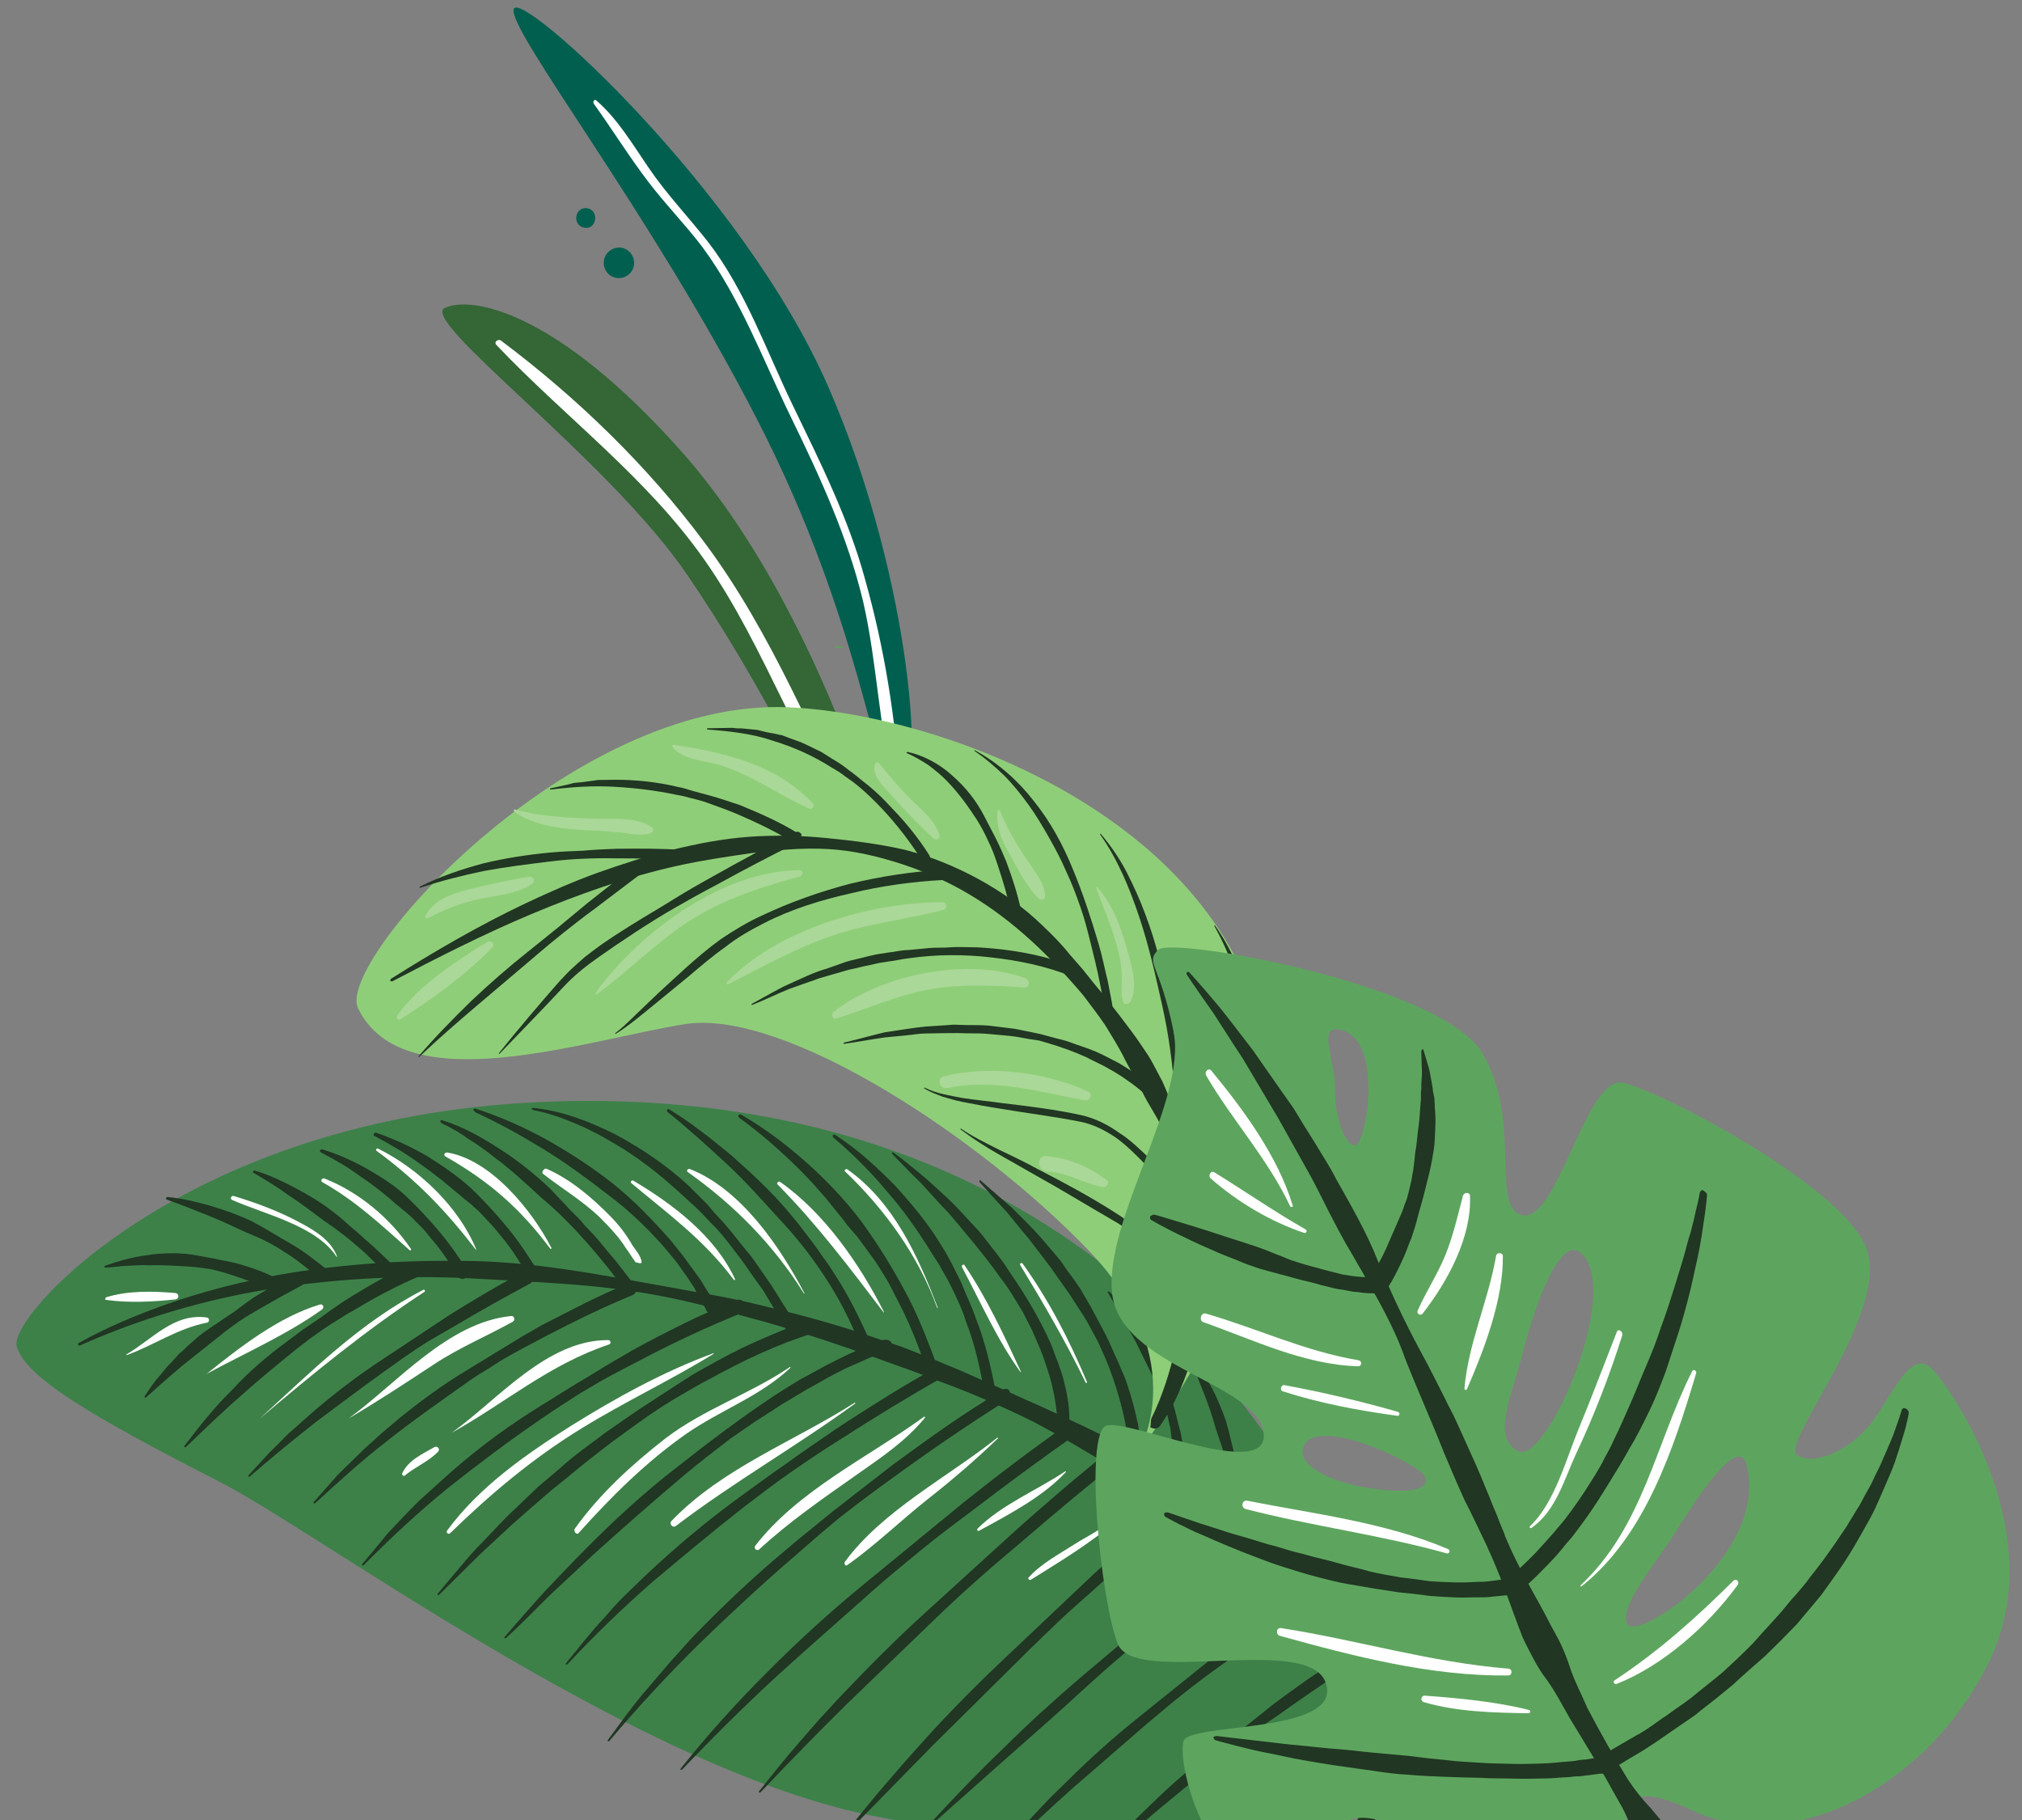 <svg width="380" height="342" viewBox="0 0 380 342" fill="none" xmlns="http://www.w3.org/2000/svg">
<rect x="0" y="0" width="380" height="342" fill="#808080" stroke="none"/>
<g clip-path="url(#clip0_92_6234)">
<path d="M168.354 176.043C171.704 175.001 156.942 117.145 127.862 84.608C104.603 58.531 88.808 55.566 83.64 57.833C78.473 60.099 114.606 86.51 129.186 108.069C153.383 143.507 163.901 177.314 168.354 176.043Z" fill="#346636"/>
<path d="M94.161 64.01C108.453 74.723 121.775 87.603 132.412 101.964C145.132 118.976 153.149 139.391 162.657 158.303C162.761 158.435 162.511 158.525 162.525 158.407C150.194 142.162 144.182 121.986 132.392 105.205C121.422 89.602 106.332 78.554 93.343 64.873C92.691 64.315 93.613 63.584 94.161 64.01Z" fill="white"/>
<path d="M168.606 148.549C164.068 146.446 162.291 117.642 142.306 78.857C122.335 39.955 95.268 5.491 96.55 1.68C97.833 -2.132 139.673 35.895 155.696 72.765C171.732 109.517 174.268 151.267 168.606 148.549Z" fill="#005F4F"/>
<path d="M169.083 148.488C169.131 149.095 168.41 149.129 168.229 148.627C165.152 137.087 164.913 124.804 162.218 113.069C159.328 100.95 154.177 89.764 148.776 78.668C143.465 67.822 139.208 56.142 131.976 46.389C128.762 42.161 125.021 38.351 121.807 34.123C118.177 29.365 115.06 24.308 111.562 19.446C111.368 19.062 111.791 18.512 112.103 18.91C116.122 22.392 118.912 27.17 121.876 31.488C125.243 36.455 129.4 40.795 133.044 45.435C140.11 54.567 144.04 65.969 149.053 76.298C154.155 86.878 159.494 97.486 162.585 108.908C166.141 121.466 168.455 135.438 169.083 148.488Z" fill="white"/>
<g clip-path="url(#clip1_92_6234)">
<path d="M267.414 332.421C269.106 338.085 204.978 350.8 160.831 340.523C116.683 330.245 59.455 287.721 41.258 278.439C16.192 265.647 4.834 258.686 3.141 253.021C1.449 247.357 34.174 211.311 97.813 207.291C161.332 203.273 236.284 227.502 267.414 332.421Z" fill="#3D8149"/>
<path d="M255.291 346.529C259.916 341.415 261.521 334.476 260.874 327.833C260.55 324.512 259.754 321.321 258.486 318.262C257.337 315.2 255.718 312.387 253.749 309.822C246.111 299.554 237.087 290.868 227.255 283.154C224.826 281.195 222.394 279.117 219.849 277.28C217.301 275.324 214.644 273.727 211.871 272.253C206.44 269.182 200.665 266.596 195.009 264.007C192.123 262.773 189.353 261.417 186.467 260.184C183.581 258.95 180.811 257.594 177.928 256.48C175.042 255.246 172.159 254.131 169.276 253.016C166.277 252.023 163.397 251.027 160.399 250.034C154.523 248.164 148.416 246.538 142.434 245.146C136.33 243.639 130.242 242.726 124.147 241.575C111.961 239.392 99.649 236.975 87.043 236.943C80.857 236.865 74.558 237.027 68.387 237.543C62.217 238.059 55.933 238.816 49.9 240.042C43.748 241.271 37.724 242.854 31.831 244.909C25.937 246.963 20.172 249.372 14.779 252.365C14.663 252.487 14.666 252.606 14.669 252.725C14.672 252.843 14.91 252.837 15.029 252.834C26.315 247.786 38.236 244.268 50.315 242.291C62.513 240.311 74.744 239.639 87.126 240.152C93.318 240.468 99.391 240.787 105.586 241.222C111.781 241.656 117.864 242.332 123.958 243.483C130.053 244.634 135.922 246.266 141.911 247.895C147.899 249.525 153.774 251.395 159.534 253.387C162.414 254.383 165.294 255.379 168.295 256.49C171.175 257.486 174.058 258.601 176.941 259.716C182.704 261.827 188.357 264.297 193.897 267.008C199.322 269.841 204.637 273.034 209.833 276.23C212.49 277.826 215.032 279.544 217.686 281.022C220.341 282.499 222.998 284.096 225.54 285.814C230.511 289.491 235.247 293.294 239.639 297.58L241.226 299.204L242.814 300.828C243.915 301.989 244.896 303.153 245.877 304.317C246.859 305.481 247.724 306.767 248.706 307.93C249.572 309.216 250.318 310.505 250.946 311.797L251.949 313.793C252.205 314.5 252.58 315.204 252.952 315.789C253.327 316.493 253.58 317.081 253.955 317.784C254.33 318.488 254.583 319.076 254.839 319.783C255.979 322.489 256.766 325.323 257.077 328.169C257.507 331.012 257.465 333.986 256.822 336.738C256.503 338.173 256.18 339.49 255.619 340.812C255.059 342.135 254.38 343.461 253.575 344.552L253.459 344.674C252.999 345.28 253.14 346.109 253.746 346.569C254.118 347.154 254.828 347.017 255.291 346.529Z" fill="#213623"/>
<path d="M258.517 324.088C255.693 325.231 253.109 326.487 250.531 327.981C249.242 328.728 248.075 329.59 246.786 330.337L243.039 332.574C241.75 333.321 240.583 334.184 239.297 335.049C238.133 336.031 236.966 336.893 235.921 337.872C233.712 339.831 231.747 342.023 229.904 344.33C229.907 344.449 229.91 344.568 229.91 344.568C230.029 344.564 230.029 344.564 230.148 344.561C232.478 342.717 234.691 340.877 237.027 339.27L244.032 334.214C245.199 333.351 246.369 332.607 247.658 331.861C248.947 331.114 250.239 330.486 251.531 329.858C254.112 328.483 256.699 327.346 259.286 326.209C259.874 325.956 260.212 325.234 259.959 324.646C259.706 324.058 259.106 323.835 258.517 324.088Z" fill="#213623"/>
<path d="M251.421 311.785C247.326 314.388 243.356 317.226 239.388 320.182L233.679 324.73L227.847 329.161C225.863 330.64 223.999 332.115 222.137 333.709C220.275 335.303 218.533 336.894 216.793 338.604C215.864 339.46 215.053 340.314 214.124 341.17L211.574 343.733C209.834 345.443 208.216 347.268 206.598 349.094C206.483 349.216 206.483 349.216 206.605 349.332C206.723 349.329 206.723 349.329 206.842 349.326L217.896 339.883C221.623 336.814 225.349 333.745 229.075 330.676C230.937 329.082 232.801 327.607 234.785 326.128C236.769 324.65 238.755 323.291 240.742 321.931C244.712 319.094 248.685 316.375 252.661 313.775C253.246 313.403 253.347 312.687 252.975 312.102C252.722 311.514 252.006 311.413 251.421 311.785Z" fill="#213623"/>
<path d="M243.155 300.225C238.131 303.685 233.228 307.26 228.451 311.07L214.237 322.497C209.46 326.306 204.926 330.348 200.636 334.621L197.388 337.797C196.346 338.894 195.304 339.991 194.262 341.088C192.178 343.283 190.216 345.593 188.254 347.903C188.139 348.025 188.257 348.022 188.26 348.141C188.379 348.137 188.379 348.137 188.498 348.134C192.91 343.977 197.322 339.82 201.855 335.779L215.581 323.889C217.909 321.926 220.237 319.963 222.568 318.119C224.899 316.275 227.348 314.428 229.801 312.7C234.704 309.125 239.606 305.55 244.512 302.093C245.097 301.721 245.197 301.005 244.825 300.42C244.46 300.073 243.74 299.854 243.155 300.225Z" fill="#213623"/>
<path d="M233.502 290.247C228.134 294.191 223.128 298.364 218.003 302.539L210.556 308.915L202.991 315.294C197.988 319.586 193.107 323.993 188.47 328.632C183.711 333.155 179.196 337.909 174.683 342.782C174.568 342.904 174.568 342.904 174.689 343.02C174.811 343.136 174.811 343.136 174.927 343.014L189.692 329.908C194.576 325.62 199.576 321.21 204.338 316.806C206.779 314.602 209.219 312.399 211.782 310.311C214.344 308.223 216.906 306.135 219.472 304.166C224.6 300.109 229.728 296.053 234.977 292.112C235.563 291.74 235.663 291.024 235.172 290.442C234.685 289.979 233.968 289.878 233.502 290.247Z" fill="#213623"/>
<path d="M221.854 281.272C216.269 286.054 210.806 290.951 205.347 295.968L197.337 303.548L189.326 311.128C183.985 316.142 178.769 321.39 173.797 326.87L170.098 331.008L166.519 335.144C164.093 337.942 161.79 340.855 159.484 343.65C159.368 343.772 159.487 343.769 159.49 343.888C159.609 343.885 159.609 343.885 159.728 343.882C164.825 338.637 170.041 333.388 175.138 328.143L190.792 312.636C193.343 310.073 196.012 307.507 198.681 304.94C201.35 302.374 204.144 300.043 206.816 297.595C212.279 292.697 217.742 287.799 223.326 283.017C223.793 282.649 223.89 281.814 223.402 281.351C222.915 280.887 222.32 280.903 221.854 281.272Z" fill="#213623"/>
<path d="M209.015 272.208C202.955 277.002 197.139 282.028 191.325 287.173L174.245 302.717C168.55 307.858 163.103 313.35 157.777 318.958L153.844 323.222C152.573 324.682 151.303 326.142 150.032 327.602C147.491 330.521 145.072 333.557 142.653 336.592C142.537 336.714 142.656 336.711 142.659 336.83C142.778 336.827 142.778 336.827 142.897 336.824C148.223 331.216 153.551 325.727 159.002 320.354L175.595 304.347C178.38 301.659 181.168 299.089 184.074 296.517C186.981 293.945 189.891 291.491 192.8 289.037C198.617 284.012 204.555 279.101 210.497 274.31C210.963 273.941 211.06 273.106 210.691 272.64C210.316 271.936 209.6 271.836 209.015 272.208Z" fill="#213623"/>
<path d="M200.574 267.669C193.916 272.36 187.384 277.285 181.092 282.324C177.947 284.902 174.803 287.481 171.659 290.059L162.226 297.795C155.937 302.952 149.895 308.459 144.216 314.195C138.418 319.934 132.986 326.02 127.916 332.335C127.8 332.457 127.919 332.454 127.922 332.573C128.041 332.57 128.041 332.57 128.16 332.567C133.717 326.715 139.515 320.976 145.438 315.472C151.48 309.964 157.528 304.694 163.573 299.306C166.595 296.612 169.74 294.033 172.884 291.455C176.028 288.876 179.295 286.413 182.445 284.073C188.859 279.15 195.394 274.344 202.052 269.653C202.637 269.281 202.737 268.565 202.366 267.98C201.875 267.398 201.159 267.297 200.574 267.669Z" fill="#213623"/>
<path d="M188.276 261.208C184.766 263.439 181.256 265.67 177.868 268.017C174.479 270.364 171.094 272.83 167.709 275.295C164.446 277.877 161.18 280.34 157.916 282.921C156.283 284.153 154.653 285.503 153.023 286.853C151.393 288.203 149.76 289.435 148.249 290.782C141.844 296.061 135.809 301.806 130.017 307.782L125.855 312.409C124.469 313.991 123.201 315.569 121.815 317.151C120.429 318.733 119.161 320.311 117.897 322.009L114.22 326.98C114.223 327.099 114.226 327.217 114.226 327.217C114.345 327.214 114.345 327.214 114.464 327.211C119.771 320.89 125.441 314.798 131.239 309.059C137.156 303.317 143.194 297.691 149.477 292.296C150.988 290.949 152.618 289.599 154.13 288.252C155.76 286.901 157.271 285.554 158.904 284.323C162.167 281.741 165.437 279.397 168.822 276.932C175.476 272.122 182.371 267.425 189.276 263.084C189.861 262.713 189.961 261.996 189.708 261.408C189.577 260.936 188.861 260.836 188.276 261.208Z" fill="#213623"/>
<path d="M176.27 256.76C172.988 258.629 169.707 260.497 166.547 262.482C163.387 264.466 160.228 266.45 157.071 268.553C154.033 270.653 150.877 272.757 147.842 274.976C144.804 277.076 141.769 279.294 138.735 281.513C132.665 285.951 126.962 290.736 121.505 295.872L117.443 299.782C116.051 301.126 114.896 302.464 113.626 303.924C111.079 306.606 108.779 309.638 106.356 312.555C106.241 312.677 106.36 312.674 106.363 312.793C106.481 312.79 106.481 312.79 106.6 312.787C111.691 307.304 117.029 302.171 122.611 297.27C128.315 292.485 134.019 287.7 139.847 283.15C142.763 280.934 145.795 278.596 148.833 276.496C151.87 274.396 155.027 272.293 158.187 270.308C164.387 266.343 170.826 262.371 177.273 258.756C177.858 258.384 178.077 257.665 177.708 257.199C177.574 256.608 176.855 256.389 176.27 256.76Z" fill="#213623"/>
<path d="M166.033 251.792C162.26 253.078 158.854 254.712 155.45 256.465C153.808 257.34 152.05 258.337 150.407 259.211C148.768 260.205 147.129 261.199 145.608 262.189C139.295 266.396 133.229 270.952 127.169 275.747C121.105 280.422 115.53 285.561 110.198 290.931C107.532 293.616 104.869 296.42 102.322 299.102C99.778 301.903 97.237 304.822 94.812 307.62C94.696 307.742 94.815 307.739 94.818 307.858C94.937 307.855 94.937 307.855 95.056 307.852C97.843 305.283 100.509 302.597 103.175 299.912L111.42 292.208C116.999 287.188 122.696 282.165 128.516 277.258C131.425 274.804 134.341 272.589 137.373 270.251L142.047 267.038C143.567 266.048 145.207 265.054 146.843 263.941L151.645 261.082C153.287 260.207 154.927 259.214 156.569 258.339L159.034 257.086L161.621 255.949C163.266 255.193 165.031 254.434 166.682 253.916L166.801 253.913C167.392 253.778 167.73 253.056 167.596 252.465C167.462 251.874 166.624 251.658 166.033 251.792Z" fill="#213623"/>
<path d="M152.262 248.104C148.605 249.268 145.311 250.661 141.902 252.176L139.433 253.31L136.968 254.563C135.326 255.438 133.684 256.313 132.16 257.185C130.518 258.06 128.997 259.05 127.477 260.041C125.957 261.031 124.436 262.022 122.916 263.013C119.756 264.997 116.837 267.094 113.799 269.194C110.883 271.41 107.846 273.51 105.174 275.957C103.778 277.182 102.38 278.289 100.984 279.514L97.039 283.302C94.367 285.75 91.941 288.548 89.391 291.111C88.118 292.452 86.966 293.909 85.811 295.247L82.234 299.501C82.119 299.623 82.238 299.62 82.241 299.739C82.359 299.736 82.359 299.736 82.478 299.733L90.248 292.04L94.196 288.371L96.171 286.536L98.264 284.698L102.334 281.144C103.73 279.919 105.128 278.813 106.527 277.706C109.321 275.375 112.118 273.162 115.034 270.946C117.953 268.849 120.869 266.633 123.909 264.652L126.25 263.164C127.069 262.668 127.773 262.293 128.593 261.796C130.116 260.924 131.755 259.93 133.282 259.177C139.614 255.684 146.192 252.541 153.036 250.462L153.155 250.459C153.743 250.206 154.084 249.603 153.95 249.011C153.572 248.189 152.969 247.848 152.262 248.104Z" fill="#213623"/>
<path d="M138.488 244.297C135.075 245.693 131.781 247.086 128.493 248.717C125.206 250.348 122.037 251.976 118.871 253.722L114.185 256.46L109.501 259.316C107.978 260.187 106.457 261.178 104.818 262.172C103.298 263.162 101.774 264.034 100.254 265.025C94.169 268.868 88.337 273.3 82.993 278.195L78.926 281.867C77.649 283.09 76.376 284.431 75.102 285.772L73.25 287.722C72.671 288.332 72.095 289.06 71.519 289.788L68.058 293.921C67.942 294.043 68.061 294.04 68.064 294.159C68.183 294.156 68.183 294.156 68.302 294.153C73.402 289.026 78.627 284.135 84.218 279.59C89.812 275.165 95.528 270.855 101.488 266.777C102.89 265.789 104.41 264.799 105.931 263.808C107.451 262.817 108.972 261.827 110.495 260.955C113.539 259.093 116.708 257.465 119.877 255.837C126.211 252.463 132.674 249.442 139.265 246.774C139.853 246.521 140.191 245.799 139.938 245.211C139.798 244.382 139.076 244.044 138.488 244.297Z" fill="#213623"/>
<path d="M118.189 241.134C115.364 242.277 112.662 243.536 109.843 244.917C107.143 246.295 104.444 247.673 101.744 249.05L97.877 251.291L94.014 253.65C92.725 254.397 91.439 255.263 90.15 256.009C88.862 256.756 87.576 257.622 86.287 258.369C83.712 259.981 81.259 261.709 78.81 263.556C77.643 264.419 76.479 265.4 75.196 266.385C74.032 267.366 72.868 268.347 71.704 269.329L68.335 272.389L65.087 275.565L63.463 277.153L61.961 278.856L58.957 282.264C58.841 282.385 58.96 282.382 58.963 282.501C59.082 282.498 59.082 282.498 59.2 282.495C63.615 278.457 68.03 274.418 72.811 270.727C77.472 267.039 82.378 263.583 87.284 260.127C88.451 259.264 89.736 258.398 91.025 257.652C92.314 256.905 93.481 256.042 94.77 255.295C97.348 253.802 100.047 252.424 102.628 251.049C107.909 248.297 113.311 245.66 118.841 243.377C119.429 243.124 119.768 242.401 119.515 241.813C119.496 241.1 118.777 240.881 118.189 241.134Z" fill="#213623"/>
<path d="M98.393 239.029C93.582 241.531 89.015 244.266 84.45 247.119L71.004 256.028C66.562 258.997 62.247 262.319 58.177 265.873L55.154 268.567C54.106 269.426 53.18 270.402 52.254 271.377C50.279 273.212 48.549 275.278 46.697 277.229C46.581 277.351 46.581 277.351 46.703 277.466C46.822 277.463 46.825 277.582 46.94 277.46C51.011 273.906 55.088 270.59 59.283 267.271C63.601 264.068 67.799 260.868 72.12 257.783C74.338 256.18 76.44 254.698 78.662 253.214C80.883 251.73 83.229 250.48 85.572 249.111C90.139 246.377 94.829 243.759 99.521 241.259C100.109 241.006 100.329 240.287 99.957 239.702C99.582 238.998 98.863 238.779 98.393 239.029Z" fill="#213623"/>
<path d="M78.013 237.294C73.659 239.072 69.557 241.437 65.578 243.918C63.588 245.159 61.721 246.515 59.853 247.871L56.931 249.849L54.131 251.943C50.395 254.656 46.788 257.722 43.665 261.133C40.301 264.43 37.422 268.072 34.662 271.711C34.665 271.83 34.668 271.949 34.668 271.949C34.787 271.946 34.787 271.946 34.906 271.943L39.896 267.176C41.639 265.585 43.263 263.997 45.009 262.525C48.379 259.465 51.989 256.518 55.484 253.692L58.165 251.601L60.968 249.626C61.904 249.008 62.839 248.389 63.894 247.767C64.829 247.148 65.883 246.526 66.822 246.027C70.685 243.667 74.793 241.54 78.909 239.768C79.497 239.515 79.835 238.793 79.582 238.205C79.323 237.379 78.601 237.041 78.013 237.294Z" fill="#213623"/>
<path d="M55.823 239.176C53.005 240.556 50.43 242.169 47.737 243.784C46.451 244.65 45.168 245.634 44.001 246.497L40.144 249.094C38.858 249.96 37.572 250.825 36.411 251.925C35.829 252.416 35.247 252.907 34.668 253.516C34.086 254.007 33.505 254.498 33.044 255.104L31.424 256.811C30.964 257.417 30.385 258.027 29.925 258.634C28.883 259.731 28.084 261.059 27.168 262.391C27.171 262.51 27.174 262.629 27.174 262.629C27.293 262.626 27.292 262.626 27.411 262.623C29.736 260.541 31.945 258.581 34.273 256.619L41.381 250.965C42.545 249.983 43.831 249.118 44.998 248.255C46.284 247.389 47.572 246.643 48.861 245.896C51.439 244.402 54.136 242.906 56.717 241.531C57.305 241.278 57.524 240.559 57.271 239.971C57.127 239.023 56.408 238.804 55.823 239.176Z" fill="#213623"/>
<path d="M52.167 240.341C49.635 238.979 46.995 238.096 44.24 237.334C42.924 237.011 41.492 236.811 40.175 236.488C38.862 236.284 37.427 235.964 36.113 235.76C35.397 235.66 34.681 235.559 34.087 235.575C33.371 235.474 32.658 235.493 31.945 235.511C30.518 235.548 29.211 235.581 27.791 235.856C25.064 236.164 22.349 236.948 19.756 237.847C19.637 237.85 19.64 237.969 19.643 238.088C19.646 238.207 19.765 238.204 19.765 238.204C21.191 238.167 22.492 237.895 23.799 237.862C25.107 237.828 26.53 237.672 27.84 237.757C30.574 237.687 33.194 237.857 35.815 238.027C37.125 238.112 38.439 238.316 39.752 238.52C41.069 238.843 42.385 239.166 43.586 239.611C46.103 240.378 48.626 241.383 50.915 242.514L51.034 242.51C51.637 242.852 52.344 242.596 52.685 241.992C53.026 241.389 52.77 240.682 52.167 240.341Z" fill="#213623"/>
<path d="M31.327 225.418C33.847 226.305 36.37 227.31 38.894 228.315C41.417 229.32 43.825 230.447 46.232 231.575C48.755 232.58 51.163 233.707 53.342 235.197C55.637 236.564 57.703 238.295 59.77 240.025C60.254 240.37 60.848 240.354 61.315 239.986C61.781 239.617 61.644 238.907 61.275 238.441C59.09 236.713 56.904 234.986 54.491 233.621C52.077 232.256 49.779 230.769 47.368 229.524C44.839 228.281 42.2 227.397 39.683 226.63C37.047 225.865 34.414 225.22 31.552 224.937C31.315 224.943 31.199 225.065 31.202 225.184C31.083 225.187 31.205 225.303 31.327 225.418Z" fill="#213623"/>
<path d="M47.608 220.361C49.903 221.729 52.197 223.096 54.38 224.705C56.677 226.192 58.741 227.803 60.923 229.412C63.102 230.902 65.284 232.51 67.231 234.244C69.298 235.974 71.132 237.949 72.967 239.923C73.336 240.389 74.049 240.371 74.515 240.002C74.981 239.633 74.963 238.92 74.594 238.454C72.644 236.602 70.69 234.63 68.624 232.9C67.648 231.974 66.554 231.05 65.582 230.243C64.607 229.317 63.513 228.394 62.422 227.589C60.236 225.862 57.823 224.497 55.531 223.248C53.121 222.002 50.591 220.759 47.955 219.995C47.714 219.882 47.599 220.004 47.486 220.245C47.364 220.129 47.486 220.245 47.608 220.361Z" fill="#213623"/>
<path d="M60.354 216.582C63.005 217.941 65.541 219.421 67.845 221.146C70.264 222.748 72.572 224.592 74.763 226.557C75.369 227.017 75.857 227.48 76.463 227.94C76.951 228.403 77.558 228.863 78.048 229.445C79.145 230.487 80.124 231.532 80.986 232.699C82.946 234.908 84.555 237.364 86.046 239.823C86.296 240.292 87.015 240.511 87.481 240.142C87.951 239.892 88.17 239.173 87.801 238.707C86.189 236.132 84.46 233.68 82.498 231.352C80.535 229.024 78.456 226.818 76.262 224.734C74.067 222.65 71.41 221.054 68.874 219.573C66.22 218.096 63.453 216.859 60.576 215.982C60.339 215.988 60.22 215.991 60.107 216.232C60.11 216.351 60.232 216.466 60.354 216.582Z" fill="#213623"/>
<path d="M70.382 213.469C73.397 215.056 76.295 216.765 78.961 218.718C80.293 219.635 81.628 220.671 82.963 221.707L86.852 224.936C87.461 225.515 88.187 225.972 88.796 226.551C89.406 227.13 90.012 227.59 90.625 228.288C91.725 229.449 92.947 230.725 93.932 232.008C96.138 234.567 97.876 237.377 99.497 240.308C99.747 240.777 100.467 240.996 100.936 240.746C101.405 240.496 101.624 239.777 101.374 239.308C99.515 236.383 97.656 233.458 95.446 230.78C93.236 228.101 90.911 225.545 88.473 223.23C85.916 220.917 83.011 218.97 80.11 217.143C77.093 215.437 73.963 213.971 70.724 212.866C70.483 212.753 70.367 212.875 70.254 213.116C70.139 213.238 70.264 213.472 70.382 213.469Z" fill="#213623"/>
<path d="M83.047 211.121C84.851 211.907 86.542 212.934 88.118 214.082C89.809 215.109 91.385 216.258 92.963 217.525C96.115 219.822 99.041 222.601 101.963 225.261C105.002 227.798 107.812 230.699 110.384 233.606C111.731 235.117 112.96 236.631 114.188 238.145C115.416 239.66 116.529 241.296 117.76 242.929C118.129 243.395 118.726 243.499 119.192 243.13C119.659 242.761 119.762 242.164 119.393 241.698L115.702 236.917C114.355 235.406 113.124 233.773 111.777 232.262L109.698 230.056C109.082 229.239 108.351 228.544 107.619 227.85C106.888 227.155 106.272 226.339 105.541 225.644L103.462 223.438C100.536 220.659 97.379 218.125 93.993 215.952C90.607 213.78 87.106 211.73 83.15 210.524C82.909 210.411 82.794 210.533 82.681 210.774C82.8 210.771 82.925 211.005 83.047 211.121Z" fill="#213623"/>
<path d="M89.415 209.054C93.867 211.08 98.091 213.468 102.199 215.979C106.307 218.489 110.187 221.362 114.069 224.354C117.949 227.227 121.484 230.584 124.669 234.188L127.001 236.982C127.739 237.915 128.36 238.969 129.098 239.901L130.089 241.422C130.457 241.888 130.71 242.476 130.96 242.945L132.707 246.111L132.71 246.23C132.96 246.699 133.679 246.919 134.148 246.669C134.618 246.419 134.837 245.699 134.587 245.23L132.603 242.07L131.609 240.431L130.5 238.914C129.759 237.863 129.021 236.93 128.281 235.879L125.946 232.966C122.639 229.246 119.216 225.648 115.331 222.537C111.445 219.427 107.334 216.797 102.988 214.293C98.645 211.908 94.193 209.882 89.396 208.341C89.155 208.228 89.04 208.35 88.927 208.591C89.171 208.823 89.293 208.938 89.415 209.054Z" fill="#213623"/>
<path d="M100.464 208.65C103.094 209.177 105.614 210.063 108.018 211.071L109.822 211.857L111.63 212.762C112.833 213.326 113.921 214.011 115.128 214.693C119.715 217.31 123.963 220.649 127.861 224.235L130.784 226.895C131.759 227.821 132.616 228.751 133.594 229.796C135.545 231.648 137.148 233.866 138.748 235.966C139.607 237.014 140.351 238.184 141.092 239.235L143.436 242.504C144.801 244.729 146.17 247.072 147.538 249.415L147.541 249.534C147.791 250.003 148.511 250.222 148.977 249.853C149.446 249.604 149.665 248.884 149.297 248.418L144.956 241.514L142.609 238.126C141.868 237.074 141.125 235.904 140.146 234.859C138.427 232.763 136.824 230.545 134.871 228.574C133.892 227.529 133.152 226.477 132.176 225.551L129.247 222.654C125.227 218.952 120.629 215.86 115.804 213.249C110.864 210.76 105.699 208.753 100.214 208.181C99.976 208.187 99.86 208.309 99.863 208.428C100.101 208.422 100.226 208.656 100.464 208.65Z" fill="#213623"/>
<path d="M125.446 208.957C129.21 211.951 132.742 215.19 136.275 218.429C139.807 221.668 142.992 225.272 146.174 228.757C149.475 232.24 152.425 235.969 155.025 239.946C157.625 243.922 159.874 248.145 161.536 252.621C161.789 253.209 162.389 253.432 162.859 253.182C163.447 252.929 163.669 252.328 163.419 251.859C161.401 247.392 159.267 243.047 156.545 238.955C155.924 237.901 155.186 236.968 154.445 235.917C153.705 234.866 153.086 233.931 152.348 232.998L150.132 230.082L147.801 227.288C144.613 223.565 141.08 220.326 137.429 217.091C133.662 213.977 129.898 210.982 125.79 208.472C125.668 208.356 125.431 208.362 125.318 208.603C125.318 208.603 125.324 208.841 125.446 208.957Z" fill="#213623"/>
<path d="M138.912 210.037C142.91 212.907 146.683 216.258 150.222 219.734C151.078 220.664 151.931 221.474 152.788 222.403L155.238 225.194C155.976 226.126 156.835 227.175 157.573 228.107C158.429 229.036 159.051 230.09 159.908 231.02L161.133 232.415L162.242 233.933C162.983 234.984 163.721 235.916 164.461 236.967C165.824 239.073 167.186 241.178 168.195 243.412C170.567 247.751 172.472 252.458 174.018 257.056C174.152 257.648 174.752 257.87 175.343 257.736C175.935 257.602 176.157 257.001 176.023 256.41C174.236 251.699 172.447 246.87 169.953 242.415C167.579 237.957 164.851 233.627 161.891 229.542C158.813 225.459 155.268 221.745 151.495 218.393C147.722 215.042 143.599 211.937 139.253 209.433C139.131 209.317 138.896 209.442 138.781 209.564C138.665 209.686 138.79 209.921 138.912 210.037Z" fill="#213623"/>
<path d="M156.607 213.743C160.255 216.859 163.672 220.22 166.741 223.946C169.926 227.551 172.645 231.524 175.126 235.503C175.748 236.557 176.485 237.49 176.988 238.547C177.61 239.601 178.232 240.656 178.735 241.713C179.741 243.828 180.869 246.058 181.521 248.301C183.302 252.774 184.256 257.506 185.089 262.122L185.092 262.241C185.226 262.832 185.711 263.177 186.305 263.161C186.896 263.027 187.24 262.543 187.225 261.948C186.267 257.097 185.191 252.249 183.411 247.776C182.636 245.418 181.511 243.306 180.618 240.951C179.49 238.72 178.481 236.487 177.119 234.381C174.632 230.164 171.44 226.322 168.137 222.721C164.717 219.242 161.063 215.887 156.952 213.258C156.83 213.142 156.592 213.148 156.479 213.389C156.479 213.389 156.485 213.627 156.607 213.743Z" fill="#213623"/>
<path d="M200.935 267.898C201.099 265.039 200.675 262.434 200.014 259.835C199.742 258.534 199.233 257.239 198.846 256.059C198.34 254.883 197.95 253.585 197.444 252.409C195.298 247.589 192.567 243.14 189.601 238.816C188.235 236.592 186.519 234.615 184.919 232.515C184.179 231.464 183.203 230.538 182.347 229.609L179.656 226.705C177.824 224.85 175.876 223.116 173.929 221.382C171.985 219.768 169.918 218.037 167.858 216.544C167.739 216.547 167.739 216.547 167.62 216.55C167.623 216.669 167.623 216.669 167.626 216.788C169.458 218.644 171.171 220.502 173.122 222.355C174.834 224.213 176.55 226.191 178.382 228.046C181.695 232.004 185.005 235.843 187.968 240.048C189.565 242.028 190.812 244.256 192.177 246.48C192.802 247.653 193.305 248.71 193.93 249.883C194.436 251.06 194.942 252.236 195.448 253.412C195.954 254.588 196.341 255.767 196.728 256.946C197.116 258.126 197.503 259.305 197.774 260.606C197.908 261.197 198.043 261.788 198.18 262.498L198.466 264.394C198.616 265.579 198.769 266.883 198.677 267.956L198.68 268.075C198.577 268.672 199.068 269.254 199.784 269.354C200.372 269.101 200.954 268.611 200.935 267.898Z" fill="#213623"/>
<path d="M214.583 275.988C214.747 273.13 214.323 270.524 213.896 267.8C213.354 265.198 212.692 262.599 211.793 260.006C211.402 258.708 210.777 257.534 210.268 256.239C209.762 255.063 209.134 253.771 208.628 252.595C208.122 251.419 207.497 250.246 206.872 249.073C206.248 247.9 205.623 246.727 204.998 245.554L203.007 242.156C202.267 241.105 201.523 239.935 200.663 238.887L199.551 237.251C199.179 236.666 198.691 236.203 198.323 235.736L195.747 232.711C194.031 230.733 192.081 228.881 190.249 227.025C188.302 225.292 186.235 223.561 184.288 221.828C184.166 221.712 184.169 221.831 184.05 221.834C184.053 221.953 184.053 221.953 184.056 222.072C185.772 224.049 187.607 226.023 189.32 227.882L191.776 230.911C192.636 231.959 193.492 232.888 194.233 233.939C195.833 236.038 197.43 238.019 198.915 240.24C199.655 241.291 200.396 242.342 201.137 243.394L203.243 246.669C203.983 247.72 204.608 248.893 205.233 250.067C205.858 251.24 206.48 252.294 206.989 253.589C208.12 255.938 209.016 258.412 209.794 260.89C210.571 263.367 211.23 265.847 211.651 268.334C212.072 270.82 212.377 273.429 212.319 275.809L212.322 275.928C212.341 276.641 212.828 277.104 213.426 277.207C214.02 277.192 214.483 276.704 214.583 275.988Z" fill="#213623"/>
<path d="M221.629 281.752C222.293 279.832 222.366 278.047 222.439 276.261C222.512 274.475 222.347 272.696 222.182 270.916C222.042 270.087 221.898 269.14 221.639 268.314L220.978 265.715C220.837 264.886 220.459 264.063 220.316 263.115L219.926 261.817L219.535 260.519C219.276 259.693 219.017 258.868 218.639 258.045C218.261 257.222 217.883 256.4 217.505 255.577C217.127 254.754 216.752 254.05 216.255 253.231L214.89 251.006C213.899 249.486 212.912 248.084 211.924 246.683C210.818 245.284 209.714 244.005 208.492 242.728C208.37 242.612 208.37 242.612 208.254 242.734C208.136 242.737 208.139 242.856 208.261 242.972C209.132 244.495 210.004 246.019 210.873 247.423C211.626 248.95 212.498 250.474 213.369 251.997C214.122 253.524 214.875 255.05 215.628 256.577C216.006 257.399 216.381 258.103 216.759 258.926C217.137 259.749 217.393 260.456 217.771 261.278C218.149 262.101 218.405 262.808 218.664 263.634C218.923 264.459 219.183 265.285 219.442 266.111C219.582 266.94 219.841 267.766 219.982 268.594L220.284 271.084C220.445 272.745 220.607 274.405 220.412 276.075C220.337 277.742 220.142 279.412 219.703 280.851L219.706 280.969C219.484 281.57 219.859 282.274 220.459 282.496C220.822 282.725 221.41 282.471 221.629 281.752Z" fill="#213623"/>
<path d="M233.606 289.649C233.88 286.431 233.562 283.348 233.245 280.264C233.086 278.722 232.69 277.186 232.412 275.647L231.998 273.399L231.464 271.153C231.327 270.443 231.067 269.617 230.93 268.907C230.674 268.2 230.534 267.371 230.278 266.664C229.766 265.251 229.132 263.721 228.501 262.31C227.12 259.492 225.504 256.798 223.657 254.348C223.654 254.23 223.535 254.233 223.419 254.355C223.301 254.358 223.304 254.476 223.307 254.595C223.938 256.006 224.569 257.417 225.081 258.831C225.593 260.245 226.224 261.655 226.736 263.069C227.248 264.483 227.761 265.897 228.154 267.314C228.547 268.731 229.059 270.145 229.575 271.677C230.087 273.091 230.364 274.63 230.639 276.05C230.916 277.589 231.072 279.012 231.112 280.557C231.426 283.522 231.506 286.612 231.342 289.47L231.345 289.589C231.363 290.302 231.851 290.765 232.448 290.869C232.924 290.856 233.506 290.366 233.606 289.649Z" fill="#213623"/>
<path d="M242.804 300.472C243.368 299.268 243.703 298.427 243.913 297.351C244.123 296.275 244.217 295.322 244.309 294.249C244.375 292.226 244.204 290.208 244.149 288.069C244.122 286.999 243.978 286.052 243.832 284.985C243.688 284.038 243.304 282.977 243.042 282.033C242.78 281.088 242.399 280.146 242.018 279.205C241.637 278.263 241.137 277.325 240.759 276.502C240.756 276.383 240.637 276.386 240.518 276.389C240.399 276.393 240.402 276.511 240.402 276.511C240.546 277.459 240.692 278.526 240.835 279.473C240.979 280.421 241.125 281.487 241.269 282.435C241.437 284.334 241.845 286.345 242.132 288.24C242.275 289.188 242.419 290.135 242.443 291.086C242.468 292.037 242.255 292.994 242.16 293.948C242.066 294.901 241.853 295.858 241.637 296.696C241.53 297.175 241.42 297.534 241.195 298.016C241.085 298.375 240.86 298.857 240.747 299.098L240.75 299.217C240.409 299.82 240.665 300.527 241.15 300.871C241.634 301.215 242.463 301.075 242.804 300.472Z" fill="#213623"/>
<path d="M252.107 310.697C252.893 308.892 253.207 307.219 253.517 305.428C253.615 304.593 253.709 303.639 253.806 302.804L254.095 300.18C254.193 299.345 254.287 298.391 254.147 297.562C254.125 296.731 253.982 295.783 253.723 294.957C253.439 293.181 252.802 291.532 252.049 290.006C252.046 289.887 251.927 289.89 251.808 289.893C251.689 289.896 251.692 290.015 251.692 290.015C251.738 291.797 251.9 293.458 251.824 295.125C251.846 295.957 251.867 296.789 251.889 297.621L251.953 300.116C251.975 300.948 251.996 301.78 251.899 302.615C251.801 303.45 251.585 304.288 251.366 305.007C251.049 306.562 250.498 308.241 249.94 309.682L249.943 309.801C249.721 310.401 249.977 311.108 250.578 311.331C251.178 311.553 251.885 311.297 252.107 310.697Z" fill="#213623"/>
<path d="M259.501 320.733C260.055 319.173 260.256 317.741 260.457 316.309C260.557 315.592 260.42 314.882 260.402 314.169L260.465 312.027C260.429 310.601 260.151 309.062 259.642 307.767C259.13 306.353 258.502 305.061 257.639 303.894C257.636 303.776 257.517 303.779 257.402 303.901L257.286 304.022C257.441 305.445 257.597 306.869 257.75 308.173C257.887 308.883 257.902 309.477 257.921 310.19C258.058 310.9 258.073 311.494 258.21 312.204C258.348 312.914 258.363 313.508 258.381 314.221C258.4 314.935 258.177 315.535 258.077 316.251C257.873 317.564 257.55 318.881 257.221 319.96L257.224 320.079C257.002 320.679 257.377 321.383 257.977 321.605C258.572 321.59 259.278 321.334 259.501 320.733Z" fill="#213623"/>
<path d="M48.801 266.59C58.444 257.779 67.834 248.38 79.571 242.369C79.806 242.244 79.934 242.597 79.818 242.719C68.825 249.9 58.81 258.126 48.801 266.59C48.804 266.709 48.804 266.709 48.801 266.59Z" fill="white"/>
<path d="M38.832 258.166C45.124 253.127 52.351 247.471 60.139 245.129C60.731 244.995 60.987 245.702 60.52 246.071C53.982 250.758 45.986 254.294 38.832 258.166C38.713 258.169 38.835 258.285 38.832 258.166Z" fill="white"/>
<path d="M23.753 254.511C28.674 251.649 32.708 246.669 38.915 247.58C39.393 247.686 39.412 248.399 38.94 248.53C33.378 249.625 29.058 252.71 23.875 254.627C23.756 254.63 23.634 254.515 23.753 254.511Z" fill="white"/>
<path d="M19.909 243.789C24.038 242.493 28.679 242.611 32.97 242.976C33.686 243.076 33.711 244.027 33.001 244.164C28.731 244.631 24.218 244.867 19.922 244.264C19.684 244.27 19.794 243.911 19.909 243.789Z" fill="white"/>
<path d="M65.567 266.514C74.671 259.857 84.247 248.431 96.11 247.293C96.704 247.277 96.844 248.106 96.375 248.356C91.451 251.099 86.274 253.255 81.597 256.348C76.335 259.814 71.073 263.28 65.567 266.514Z" fill="white"/>
<path d="M84.902 269.226C93.543 263.057 102.765 251.759 114.302 251.818C114.778 251.806 114.915 252.516 114.443 252.647C103.242 256.385 94.985 263.614 84.902 269.226C84.908 269.464 84.905 269.345 84.902 269.226Z" fill="white"/>
<path d="M84.019 216.566C92.26 217.9 99.998 227.452 103.628 234.493C103.75 234.609 103.516 234.734 103.394 234.618C97.728 227.035 91.888 221.953 83.681 217.289C83.319 217.06 83.544 216.579 84.019 216.566Z" fill="white"/>
<path d="M71.038 215.831C78.748 219.675 86.184 226.737 89.483 234.739C89.486 234.858 89.367 234.861 89.364 234.742C83.704 227.396 78.206 221.711 70.69 216.196C70.569 216.081 70.797 215.718 71.038 215.831Z" fill="white"/>
<path d="M60.956 221.442C67.444 224.01 73.277 228.854 77.233 234.698C77.355 234.814 77.124 235.058 77.002 234.942C71.647 230.205 66.892 225.689 60.617 222.165C60.136 221.939 60.477 221.336 60.956 221.442Z" fill="white"/>
<path d="M43.915 224.737C48.23 226.053 52.433 227.609 56.413 229.766C59.186 231.24 62.206 233.065 63.355 236.127C63.355 236.127 63.358 236.246 63.236 236.13C59.399 230.283 49.593 228.158 43.577 225.459C43.214 225.231 43.437 224.63 43.915 224.737Z" fill="white"/>
<path d="M102.77 219.65C107.341 221.673 111.355 225.137 114.774 228.616C116.362 230.24 117.716 231.989 118.837 233.982C119.456 234.917 120.434 235.962 120.584 237.148C120.587 237.266 120.471 237.388 120.234 237.394C119.993 237.282 119.755 237.288 119.395 237.178C119.395 237.178 119.274 237.062 119.392 237.059C119.274 237.062 117.908 234.838 117.664 234.607C116.299 232.382 114.467 230.527 112.635 228.671C109.344 225.545 105.479 223.267 101.959 220.503C101.831 220.15 102.288 219.425 102.77 219.65Z" fill="white"/>
<path d="M118.999 221.847C126.487 226.292 134.372 232.273 138.148 240.381C138.152 240.5 138.036 240.622 137.914 240.506C132.37 233.038 125.705 228.215 118.655 222.332C118.411 222.1 118.64 221.738 118.999 221.847Z" fill="white"/>
<path d="M129.647 219.67C139.258 223.466 146.552 234.218 151.179 243.018C151.182 243.137 151.182 243.137 151.061 243.021C145.355 233.892 138.028 226.47 129.305 220.274C128.943 220.045 129.168 219.564 129.647 219.67Z" fill="white"/>
<path d="M146.596 222.087C154.953 227.936 161.625 237.634 166.136 246.556C166.139 246.675 166.139 246.675 166.017 246.559C159.617 238.162 153.582 230.112 146.133 222.574C145.892 222.462 146.233 221.858 146.596 222.087Z" fill="white"/>
<path d="M159.26 219.739C167.982 225.935 172.524 236.046 176.222 245.702C176.225 245.821 176.106 245.824 176.103 245.705C172.643 236.042 166.23 227.17 158.794 220.107C158.553 219.995 159.016 219.507 159.26 219.739Z" fill="white"/>
<path d="M180.783 238.091C180.655 237.738 181.124 237.488 181.249 237.723C185.452 243.917 188.726 250.968 191.875 257.784C191.875 257.784 191.878 257.903 191.756 257.787C187.44 251.833 184.282 244.661 180.783 238.091Z" fill="white"/>
<path d="M191.714 237.691C191.589 237.456 191.939 237.209 192.183 237.441C197.117 244.33 200.998 251.841 204.293 259.724C204.296 259.842 204.062 259.967 204.059 259.849C200.291 252.097 196.06 244.833 191.714 237.691Z" fill="white"/>
<path d="M193.346 296.396C195.659 293.839 198.943 292.09 201.868 290.23C203.855 288.871 210.083 285.975 210.613 283.464C210.61 283.345 210.732 283.461 210.732 283.461C210.796 285.957 207.277 287.831 205.644 289.063C201.793 291.897 197.694 294.382 193.715 296.863C193.362 296.991 193.115 296.64 193.346 296.396Z" fill="white"/>
<path d="M183.716 287.25C188.237 282.733 194.828 280.066 200.206 276.478C200.325 276.475 200.328 276.594 200.328 276.594C196.047 281.223 189.594 284.601 184.081 287.597C183.85 287.841 183.484 287.494 183.716 287.25Z" fill="white"/>
<path d="M158.785 293.482C165.907 283.785 178.233 277.52 187.437 270.148C187.556 270.145 187.556 270.145 187.559 270.263C183.382 274.296 178.961 278.096 174.415 281.662C169.287 285.719 164.531 290.361 159.275 294.064C158.928 294.43 158.556 293.845 158.785 293.482Z" fill="white"/>
<path d="M141.938 290.468C149.993 280.033 163.154 273.867 173.659 266.222C173.775 266.1 173.9 266.335 173.784 266.457C170.211 270.83 165.534 273.924 160.978 277.134C154.671 281.578 148.361 285.903 142.67 291.163C142.203 291.532 141.594 290.953 141.938 290.468Z" fill="white"/>
<path d="M126.238 285.76C135.735 275.882 149.164 270.898 160.629 263.586C160.748 263.583 160.751 263.701 160.751 263.701C149.779 271.714 137.942 278.442 127.095 286.689C126.397 287.302 125.656 286.251 126.238 285.76Z" fill="white"/>
<path d="M108.079 287.179C112.786 280.636 118.712 275.251 125.007 270.331C132.237 264.793 140.964 261.952 148.445 256.883C148.563 256.88 148.567 256.999 148.567 256.999C142.878 262.378 135.452 264.948 129.026 269.395C121.433 274.705 114.941 281.175 108.814 287.993C108.473 288.596 107.619 287.786 108.079 287.179Z" fill="white"/>
<path d="M84.068 287.561C90.042 279.439 98.686 273.389 107.111 268.058C115.655 262.724 124.683 257.734 134.108 254.28C134.108 254.28 134.23 254.395 134.111 254.399C126.033 259.364 117.456 263.391 109.378 268.356C100.247 273.943 92.215 280.691 84.559 288.143C84.208 288.39 83.721 287.927 84.068 287.561Z" fill="white"/>
<path d="M75.585 276.839C76.828 274.31 79.299 273.295 81.642 271.926C82.23 271.673 82.721 272.255 82.377 272.74C80.64 274.568 78.169 275.584 76.188 277.181C75.96 277.543 75.475 277.199 75.585 276.839Z" fill="white"/>
<path d="M67.276 189.437C63.095 180.639 107.232 131.18 148.118 132.902C189.004 134.625 284.856 174.347 213.568 273.561C213.568 273.561 224.925 256.12 204.515 234.894C184.105 213.669 147.679 189.788 129.059 192.395C110.579 195.228 75.908 207.364 67.276 189.437Z" fill="#8FCE78"/>
<path d="M216.465 266.359C217.469 264.353 218.331 262.121 219.075 259.901C219.819 257.681 220.434 255.353 220.941 253.155C221.437 250.839 221.933 248.523 222.193 246.229C222.317 245.023 222.452 243.936 222.695 242.718C222.819 241.512 223.191 240.402 223.315 239.196C223.693 236.891 223.586 234.513 223.479 232.135C223.372 229.757 223.029 227.401 222.567 225.056C221.643 220.368 220.257 215.842 218.172 211.502C217.13 209.333 215.755 207.433 214.712 205.264L211.371 199.013C210.329 196.844 209.072 194.933 207.793 192.786C207.1 191.777 206.407 190.768 205.725 189.878L204.632 188.429L203.539 186.981C197.351 179.688 190.51 173.054 182.407 168.212C178.35 165.732 173.993 163.878 169.553 162.39C164.994 160.913 160.35 159.802 155.549 159.543C150.747 159.283 146.013 159.733 141.29 160.302C136.579 160.989 131.868 161.676 127.19 162.718C117.835 164.803 108.71 168.059 99.868 171.767C91.025 175.474 82.369 179.88 73.723 184.405C73.605 184.416 73.487 184.428 73.357 184.32C73.346 184.202 73.335 184.084 73.442 183.954C81.664 178.753 90.039 173.896 98.837 169.715C103.295 167.619 107.764 165.642 112.267 164.019C116.888 162.385 121.521 160.869 126.305 159.698C131.09 158.526 135.897 157.591 140.879 157.236C145.743 156.893 150.77 157.012 155.594 157.508C160.536 157.993 165.371 158.608 170.133 159.707C174.907 160.925 179.629 162.864 183.912 165.203C188.324 167.649 192.416 170.484 195.971 173.968C197.808 175.703 199.527 177.451 201.02 179.339L203.432 182.095C204.243 183.092 204.925 183.983 205.737 184.98C207.348 186.857 208.853 188.864 210.346 190.752C211.851 192.758 213.344 194.646 214.741 196.782C215.434 197.791 216.127 198.8 216.713 199.938C217.299 201.077 217.874 202.097 218.46 203.235C219.514 205.523 220.331 207.834 220.922 210.285C222.449 215.036 223.858 219.799 224.674 224.617C225.148 227.08 225.384 229.565 225.609 231.932C225.722 233.116 225.846 234.417 225.84 235.612C225.896 236.204 225.834 236.807 225.902 237.517C225.958 238.109 226.014 238.7 226.082 239.411C226.673 244.37 225.608 249.487 224.272 254.271C222.817 259.067 220.985 263.66 218.043 267.881C217.626 268.518 216.798 268.596 216.161 268.179C216.352 267.683 216.167 266.985 216.465 266.359Z" fill="#213623"/>
<path d="M220.591 257.01C221.527 251.786 220.987 246.105 219.201 241.14C218.243 238.604 216.941 236.22 215.2 234.236C213.459 232.252 211.385 230.539 208.99 229.214C204.189 226.447 199.495 223.55 194.705 220.9L187.509 216.808C186.246 216.093 185.102 215.365 183.958 214.638C182.814 213.911 181.659 213.066 180.504 212.22L180.493 212.102L180.611 212.091C182.91 213.663 185.412 214.858 187.796 216.065C190.298 217.259 192.8 218.454 195.195 219.779C200.092 222.299 205.001 224.936 209.706 227.952C214.53 230.956 218.542 235.471 220.599 240.768C221.686 243.411 222.193 246.229 222.463 249.07C222.733 251.91 222.637 254.666 222.198 257.574C222.124 258.058 221.673 258.34 221.189 258.267C220.704 258.193 220.529 257.613 220.591 257.01Z" fill="#213623"/>
<path d="M223.71 230.799C221.27 226.493 218.487 222.34 215.156 218.716C213.438 216.969 211.719 215.221 209.668 213.745C207.628 212.386 205.492 211.276 203.057 210.791C198.188 209.821 193.235 209.218 188.259 208.378C185.835 208.011 183.282 207.538 180.848 207.053C179.631 206.81 178.402 206.449 177.174 206.089C175.934 205.61 174.824 205.238 173.68 204.51L173.668 204.392L173.787 204.381C175.923 205.491 178.464 205.846 180.899 206.331C183.322 206.698 185.852 206.935 188.394 207.29C193.348 207.894 198.42 208.486 203.3 209.574C205.864 210.166 208.248 211.372 210.299 212.849C212.457 214.196 214.306 216.05 216.143 217.786C217.991 219.64 219.495 221.647 221 223.653C222.504 225.659 223.902 227.795 225.074 230.072C225.356 230.523 225.164 231.019 224.713 231.301C224.488 231.442 223.873 231.261 223.71 230.799Z" fill="#213623"/>
<path d="M216.809 207.214C215.208 205.455 213.146 203.86 210.976 202.395L209.325 201.358L207.685 200.439C206.553 199.83 205.431 199.34 204.298 198.731C201.926 197.643 199.576 196.792 197.119 196.07C196.505 195.89 195.89 195.71 195.276 195.529L193.338 195.236C192.12 194.993 190.785 194.762 189.579 194.638L185.724 194.288C184.4 194.176 183.205 194.17 181.892 194.175C179.373 194.057 176.758 194.186 174.132 194.197C172.818 194.203 171.528 194.445 170.226 194.569L166.321 194.94C163.728 195.307 161.265 195.78 158.673 196.146C158.555 196.157 158.555 196.157 158.543 196.039C158.532 195.92 158.532 195.92 158.65 195.909C161.22 195.306 163.661 194.596 166.231 193.994C168.823 193.628 171.404 193.143 174.008 192.895L177.924 192.642C178.635 192.575 179.226 192.518 179.948 192.569L181.864 192.626C183.177 192.62 184.49 192.615 185.814 192.727L189.68 193.196C191.005 193.308 192.233 193.669 193.569 193.9L195.519 194.312L197.48 194.842C198.708 195.203 200.044 195.434 201.284 195.913C202.523 196.392 203.752 196.753 204.992 197.232C206.232 197.711 207.483 198.309 208.615 198.917L210.373 199.825L212.025 200.862C214.313 202.316 216.375 203.911 218.246 206.002C218.516 206.335 218.573 206.926 218.24 207.197C217.682 207.608 217.197 207.535 216.809 207.214Z" fill="#213623"/>
<path d="M201.166 183.385C196.573 181.553 191.456 180.488 186.266 179.907C181.194 179.315 175.942 179.337 170.875 180.058C169.573 180.181 168.294 180.542 167.111 180.655L165.228 180.953L163.357 181.37C162.067 181.612 160.906 181.962 159.615 182.204L155.896 183.274L154.036 183.809C153.455 183.984 152.886 184.277 152.187 184.463L148.49 185.77C146.072 186.717 143.796 187.889 141.378 188.835C141.259 188.846 141.259 188.846 141.248 188.728C141.237 188.61 141.237 188.61 141.355 188.599L144.759 186.722C145.898 186.136 147.025 185.432 148.175 184.964C150.581 183.899 152.858 182.727 155.417 182.006L159.114 180.699C160.393 180.338 161.684 180.096 162.963 179.736L164.834 179.319L166.835 179.009C168.136 178.885 169.416 178.525 170.729 178.519L174.634 178.147C175.936 178.024 177.26 178.136 178.562 178.013C179.864 177.889 181.188 178.002 182.502 177.996C183.815 177.991 185.139 178.103 186.463 178.216C191.642 178.679 196.878 179.733 201.837 181.65C202.333 181.841 202.496 182.303 202.305 182.799C202.113 183.295 201.662 183.577 201.166 183.385Z" fill="#213623"/>
<path d="M177.239 165.36C171.536 165.664 165.641 166.464 160.039 167.833C154.426 169.084 148.74 170.819 143.617 173.456C140.996 174.78 138.505 176.211 136.284 177.975C133.934 179.632 131.725 181.514 129.516 183.396L122.758 188.935C120.43 190.828 118.221 192.71 115.741 194.26C115.623 194.271 115.623 194.271 115.623 194.271L115.612 194.153C116.728 193.33 117.821 192.271 118.914 191.211L122.088 188.163C124.167 186.174 126.365 184.173 128.563 182.173C130.761 180.172 132.971 178.29 135.428 176.504C137.897 174.836 140.495 173.275 143.127 172.069C148.498 169.528 154.043 167.568 159.752 166.069C165.472 164.689 171.356 163.771 177.296 163.444C177.769 163.399 178.169 163.839 178.214 164.312C178.152 164.915 177.842 165.422 177.239 165.36Z" fill="#213623"/>
<path d="M149.936 158.285C144.802 160.804 139.572 163.57 134.579 166.315C132.076 167.627 129.467 169.07 126.976 170.501C124.485 171.932 122.005 173.482 119.643 175.02C117.282 176.559 114.814 178.226 112.463 179.883C110.113 181.54 107.893 183.303 105.942 185.4C101.935 189.722 97.905 193.807 93.887 198.011L93.769 198.022L93.757 197.904C97.387 193.379 101.146 188.961 105.024 184.532C105.999 183.484 107.081 182.306 108.186 181.365C108.732 180.835 109.29 180.424 109.837 179.894L111.618 178.53C113.957 176.755 116.437 175.206 118.917 173.656C121.396 172.107 123.887 170.676 126.367 169.126C128.847 167.576 131.338 166.145 133.947 164.703C139.048 161.829 144.16 159.074 149.401 156.425C149.852 156.144 150.348 156.335 150.629 156.786C150.579 157.508 150.387 158.004 149.936 158.285Z" fill="#213623"/>
<path d="M122.969 162.284C119.181 165.152 115.394 168.02 111.606 170.888C109.707 172.263 107.819 173.756 105.931 175.25C104.043 176.743 102.273 178.225 100.397 179.837L89.457 189.117C85.811 192.211 82.282 195.293 78.777 198.612L78.658 198.624L78.647 198.505C81.764 194.865 85.14 191.439 88.527 188.131C92.033 184.812 95.561 181.73 99.337 178.743L104.883 174.275L110.417 169.688C114.194 166.701 117.97 163.715 121.768 160.965C122.219 160.683 122.704 160.757 122.986 161.207C123.481 161.399 123.419 162.002 122.969 162.284Z" fill="#213623"/>
<path d="M224.108 251.301C224.085 251.065 224.181 250.817 224.159 250.58L224.243 250.214C224.339 249.966 224.446 249.836 224.424 249.599L224.903 248.36L225.754 246.01C226.318 244.404 226.893 242.916 227.456 241.31C228.595 238.216 229.486 235.026 230.495 231.825C231.385 228.636 232.276 225.446 232.919 222.161C233.562 218.875 234.086 215.601 234.374 212.349C234.78 209.086 234.938 205.727 234.87 202.509C234.91 199.162 234.725 195.955 234.291 192.653C233.857 189.35 233.198 186.189 232.184 183.061C231.17 179.933 229.801 176.839 228.217 174.004C228.206 173.886 228.206 173.886 228.206 173.886C228.325 173.875 228.325 173.875 228.325 173.875C230.263 176.676 231.857 179.629 232.99 182.745C234.241 185.851 235.03 189.119 235.593 192.529C236.708 199.23 236.64 206.043 235.828 212.569C235.433 215.95 234.908 219.225 234.147 222.521C233.505 225.807 232.744 229.104 231.853 232.293C230.962 235.483 229.953 238.684 228.944 241.885C228.38 243.491 227.817 245.097 227.242 246.585L226.39 248.935L226.018 250.045C225.923 250.293 225.815 250.422 225.838 250.659L225.742 250.907C225.787 251.38 225.477 251.888 225.004 251.933C224.542 252.096 224.153 251.775 224.108 251.301Z" fill="#213623"/>
<path d="M222.02 223.078C221.835 217.364 221.413 211.672 220.861 205.873C220.591 203.032 220.32 200.192 219.932 197.363C219.543 194.534 219.036 191.716 218.411 188.91C217.16 183.296 215.91 177.683 214.079 172.245C212.247 166.806 210.073 161.52 206.759 156.82C206.748 156.701 206.748 156.701 206.748 156.701L206.866 156.69C208.748 158.899 210.416 161.368 211.729 163.87C213.053 166.491 214.259 169.123 215.228 171.777C217.296 177.193 218.676 182.913 219.69 188.549C220.715 194.303 221.611 199.95 222.281 205.738C222.951 211.526 223.373 217.218 223.57 223.05C223.615 223.524 223.175 223.924 222.702 223.969C222.347 224.003 221.947 223.563 222.02 223.078Z" fill="#213623"/>
<path d="M207.917 191.58C207.731 190.881 207.675 190.289 207.619 189.697L207.331 187.933C207.1 186.761 206.869 185.589 206.639 184.417C206.177 182.072 205.596 179.739 205.016 177.406C204.436 175.073 203.856 172.74 203.039 170.429C202.222 168.118 201.416 165.926 200.374 163.756C199.45 161.575 198.289 159.417 197.139 157.376C195.99 155.336 194.711 153.189 193.336 151.29C191.961 149.39 190.468 147.502 188.749 145.755C187.042 144.126 185.216 142.509 183.176 141.15C183.176 141.15 183.046 141.043 183.165 141.032C183.165 141.032 183.272 140.902 183.283 141.021C187.566 143.36 191.347 146.702 194.345 150.597C197.461 154.48 199.782 158.797 201.653 163.396C203.512 167.876 205.028 172.509 206.436 177.271C207.135 179.593 207.608 182.056 208.188 184.389C208.419 185.561 208.65 186.733 208.892 188.024L209.467 191.552L209.478 191.67C209.523 192.143 209.213 192.651 208.74 192.696C208.469 192.363 208.081 192.042 207.917 191.58Z" fill="#213623"/>
<path d="M189.998 171.431C189.35 168.388 188.477 165.486 187.474 162.476C186.973 160.971 186.483 159.585 185.744 158.103C185.136 156.728 184.409 155.364 183.564 154.011C181.885 151.424 180.098 148.967 177.98 146.78C176.92 145.687 175.754 144.723 174.469 143.77C173.195 142.936 171.803 142.113 170.434 141.527C170.316 141.538 170.304 141.42 170.423 141.409L170.53 141.279C173.579 141.944 176.599 143.568 178.955 145.732C181.428 147.885 183.463 150.438 184.928 153.284C185.655 154.648 186.393 156.13 187.12 157.494C187.858 158.976 188.466 160.352 189.086 161.845C190.207 164.843 191.21 167.853 191.869 171.014C191.914 171.488 191.604 171.995 191.131 172.04C190.562 172.333 190.173 172.012 189.998 171.431Z" fill="#213623"/>
<path d="M173.177 161.568C171.064 158.186 168.477 154.85 165.688 151.891C164.228 150.358 162.78 148.943 161.225 147.658C160.447 147.015 159.551 146.384 158.785 145.86C158.007 145.217 157.122 144.705 156.238 144.192C152.806 142.01 149.064 140.336 145.13 139.158C141.304 137.85 137.201 137.405 132.991 137.089C132.873 137.1 132.862 136.982 132.862 136.982C132.851 136.863 132.969 136.852 132.969 136.852L136.068 136.796L137.618 136.768C138.103 136.841 138.706 136.903 139.179 136.858L142.313 137.157C143.293 137.422 144.392 137.676 145.361 137.822C145.846 137.896 146.342 138.087 146.945 138.149L148.433 138.724C149.425 139.108 150.405 139.373 151.408 139.874C152.411 140.376 153.285 140.771 154.288 141.272C155.173 141.785 156.069 142.416 156.953 142.929C157.838 143.442 158.734 144.073 159.512 144.716C160.408 145.347 161.185 145.99 161.963 146.632C163.637 147.906 165.203 149.31 166.663 150.843C168.122 152.376 169.582 153.909 170.934 155.571C172.287 157.234 173.521 158.908 174.648 160.711C174.929 161.162 174.738 161.658 174.287 161.94C173.943 162.092 173.458 162.018 173.177 161.568Z" fill="#213623"/>
<path d="M148.977 158.257C145.675 156.183 142.052 154.498 138.439 152.931C136.574 152.153 134.72 151.493 132.866 150.834C131.874 150.45 131.023 150.293 130.043 150.028C129.062 149.763 128.081 149.498 127.112 149.351C123.212 148.528 119.347 148.06 115.385 147.84C111.423 147.62 107.506 147.873 103.494 148.374C103.375 148.385 103.375 148.385 103.364 148.267C103.353 148.149 103.353 148.149 103.471 148.137L106.396 147.501L107.912 147.118L109.451 146.971L112.398 146.571L115.379 146.527C119.437 146.499 123.539 146.944 127.45 147.886C128.42 148.032 129.412 148.416 130.392 148.681C131.373 148.946 132.353 149.211 133.334 149.476C135.295 150.006 137.149 150.665 139.121 151.313C140.987 152.091 142.852 152.869 144.729 153.765C146.605 154.662 148.363 155.569 150.144 156.713C150.533 157.034 150.696 157.497 150.386 158.004C150.065 158.393 149.485 158.567 148.977 158.257Z" fill="#213623"/>
<path d="M128.283 161.659C124.203 161.45 120.005 161.253 115.829 161.292C111.642 161.213 107.477 161.37 103.346 161.883C99.215 162.395 95.084 162.907 90.976 163.657C86.879 164.524 82.911 165.499 78.977 166.828C78.859 166.84 78.859 166.84 78.848 166.721C78.837 166.603 78.837 166.603 78.955 166.592C82.714 164.682 86.766 163.341 90.841 162.236C94.927 161.251 99.165 160.608 103.307 160.214C105.437 160.012 107.46 159.939 109.602 159.854C111.732 159.652 113.755 159.578 115.897 159.494C120.073 159.455 124.249 159.416 128.458 159.732C128.943 159.805 129.343 160.245 129.27 160.73C129.208 161.333 128.757 161.614 128.283 161.659Z" fill="#213623"/>
<path d="M91.645 176.967C85.666 180.641 78.914 184.986 74.687 190.762C74.365 191.151 74.788 191.827 75.239 191.545C81.207 187.753 87.463 183.217 92.468 178.083C93.133 177.542 92.322 176.545 91.645 176.967Z" fill="#AAD898"/>
<path d="M99.441 164.761C95.558 165.37 91.816 166.203 87.967 167.167C84.935 167.933 81.463 169.099 79.958 172.108C79.862 172.356 80.133 172.689 80.358 172.548C83.773 170.79 86.879 169.539 90.632 168.824C93.912 168.154 97.119 167.968 99.931 166.148C100.715 165.596 100.269 164.683 99.441 164.761Z" fill="#AAD898"/>
<path d="M122.564 155.515C119.865 153.503 115.486 153.92 112.257 153.869C106.982 153.654 101.955 153.535 96.804 152.115C96.556 152.019 96.471 152.385 96.601 152.492C100.055 154.91 104.299 155.581 108.39 155.908C110.909 156.027 113.429 156.145 115.959 156.382C118.123 156.535 120.095 157.183 122.073 156.637C122.772 156.451 122.941 155.718 122.564 155.515Z" fill="#AAD898"/>
<path d="M152.692 150.857C145.547 143.536 136.271 141.433 126.578 139.967C126.46 139.978 126.234 140.119 126.375 140.345C128.28 142.791 132.23 142.892 135.054 143.699C141.196 145.503 146.217 149.324 151.954 151.883C152.591 152.3 153.222 151.404 152.692 150.857Z" fill="#AAD898"/>
<path d="M150.195 163.515C135.869 163.565 119.914 175.353 111.91 186.623C111.803 186.753 112.062 186.967 112.169 186.837C117.524 182.865 122.218 178.238 127.584 174.384C134.516 169.425 142.158 166.907 150.307 164.699C151.113 164.383 150.905 163.448 150.195 163.515Z" fill="#AAD898"/>
<path d="M177.161 169.548C163.663 169.518 146.001 174.662 136.56 184.636C136.453 184.766 136.594 184.991 136.831 184.969C143.662 181.453 150.126 177.852 157.424 175.486C163.917 173.435 170.769 172.664 177.414 170.957C178.102 170.652 177.871 169.48 177.161 169.548Z" fill="#AAD898"/>
<path d="M192.73 183.829C181.843 179.85 165.787 183.049 156.668 190.127C156.11 190.538 156.448 191.581 157.147 191.395C162.715 189.671 167.979 187.259 173.721 186.116C179.926 184.809 186.17 185.17 192.415 185.531C193.621 185.655 193.604 184.224 192.73 183.829Z" fill="#AAD898"/>
<path d="M204.552 205.155C196.679 201.486 186.039 200.11 177.405 202.245C176.008 202.617 176.565 204.713 177.974 204.46C186.512 202.573 195.478 205.183 203.87 206.773C204.839 206.919 205.425 205.55 204.552 205.155Z" fill="#AAD898"/>
<path d="M207.914 221.673C204.578 219.244 200.718 217.581 196.627 217.254C194.818 217.068 194.851 219.931 196.66 220.117C200.374 220.241 203.558 222.327 207.21 223.054C207.942 223.223 208.681 222.197 207.914 221.673Z" fill="#AAD898"/>
<path d="M176.558 156.946C175.696 154.162 173.245 152.245 171.267 150.284C169.03 148.108 167.136 145.781 165.113 143.346C164.972 143.121 164.629 143.273 164.522 143.402C163.53 145.527 166.144 147.905 167.474 149.331C169.897 152.206 172.664 154.928 175.42 157.532C175.949 158.078 176.733 157.526 176.558 156.946Z" fill="#AAD898"/>
<path d="M196.4 168.434C196.271 165.819 194.53 163.835 193.144 161.817C191.064 158.791 189.34 155.73 187.948 152.4C187.808 152.174 187.56 152.078 187.475 152.445C187.142 155.223 188.241 157.985 189.661 160.357C191.244 163.192 193.025 166.844 195.38 169.008C195.758 169.211 196.445 168.907 196.4 168.434Z" fill="#AAD898"/>
<path d="M211.616 177.734C210.523 173.778 208.956 169.866 206.274 166.778C206.145 166.671 205.919 166.812 206.049 166.919C207.333 170.379 208.725 173.71 209.773 177.193C210.319 179.171 210.747 181.16 210.832 183.302C210.871 184.97 210.555 186.672 211.057 188.177C211.243 188.875 212.071 188.797 212.381 188.289C214.145 185.494 212.359 180.529 211.616 177.734Z" fill="#AAD898"/>
<path d="M227.433 194.619C226.453 189.338 225.417 183.466 221.354 179.673C221.213 179.447 220.999 179.706 221.021 179.943C222.553 188.515 226.464 196.98 225.167 205.94C225.02 206.91 226.175 207.755 226.936 206.966C229.72 203.596 228.148 198.372 227.433 194.619Z" fill="#AAD898"/>
<path d="M158.914 121.253C160.894 119.528 158.139 116.561 156.327 118.282C154.346 120.007 156.933 122.977 158.914 121.253Z" fill="#5DA55E"/>
<g clip-path="url(#clip2_92_6234)">
<path d="M304.963 203.463C311.745 204.866 344.74 221.993 350.468 233.832C356.087 245.624 334.469 271.081 337.731 273.413C340.994 275.745 348.574 272.05 352.232 266.641C355.951 261.39 359.314 253.389 363.081 257.238C366.958 261.136 385.013 287.825 374.257 311.278C363.548 334.622 337.537 349.341 318.054 340.188C305.666 334.392 306.365 339.626 305.727 341.683C304.546 345.577 294.554 378.573 259.992 369.195C225.431 359.817 221.193 330.597 222.449 327.124C223.705 323.652 252.304 325.887 249.199 316.36C246.25 306.771 213.244 317.01 210.051 308.871C206.859 300.732 203.667 269.116 207.968 267.88C212.16 266.597 238.711 278.575 237.478 269.216C236.245 259.858 210.695 256.877 209.022 243.176C207.397 229.365 223.096 206.773 220.56 193.861C217.976 181.059 215.151 180.994 217.681 178.466C220.211 175.938 270.993 185.003 278.588 197.917C286.229 210.722 279.858 227.398 286.299 228.393C292.834 229.17 298.182 202.06 304.963 203.463ZM254.838 215.18C256.73 214.708 260.233 195.094 251.736 193.461C247.542 192.668 250.917 199.2 250.881 204.632C250.797 210.173 252.946 215.651 254.838 215.18ZM297.38 235.695C293.272 231.437 288.512 245.314 286.381 253.464C283.898 263.017 280.276 270.126 285.363 272.736C290.498 275.237 304.698 243.299 297.38 235.695ZM328.244 275.239C326.645 269.093 317.998 282.96 314.654 288.245C311.262 293.639 303.788 302.441 305.907 305.312C308.136 308.23 332.471 292.001 328.244 275.239ZM267.832 277.536C267.02 275.236 248.612 266.294 245.254 271.313C242.84 275.059 250.107 278.62 257.561 279.669C265.234 280.813 268.644 279.837 267.832 277.536ZM266.292 349.115C269.849 344.831 254.33 338.186 251.686 343.648C249.58 348.177 262.783 353.291 266.292 349.115Z" fill="#5DA55E"/>
<path d="M322.919 362.029C322.919 362.029 322.701 361.934 322.421 361.682C322.142 361.431 321.645 361.084 321.086 360.581C320.528 360.077 319.751 359.479 318.913 358.724C318.123 357.86 317.223 356.949 316.215 355.99C315.657 355.487 315.254 354.922 314.634 354.262C314.123 353.65 313.612 353.038 313.04 352.269C311.956 350.888 310.764 349.46 309.619 347.922C308.365 346.337 307.206 344.534 306.252 342.561C305.774 341.574 305.345 340.479 304.758 339.445C304.172 338.41 303.586 337.376 302.999 336.342C300.702 332.096 297.859 327.613 295.003 322.864C293.599 320.435 292.351 317.944 290.572 315.482C289.659 314.305 288.902 313.066 288.193 311.719C287.484 310.372 286.775 309.025 286.175 307.725C285.07 304.908 284.012 301.982 282.955 299.055C281.897 296.129 280.683 293.264 279.36 290.352C277.989 287.549 276.666 284.636 275.187 281.785C273.864 278.873 272.588 275.852 271.374 272.987C269.041 267.039 266.395 261.215 264.062 255.267C261.994 249.306 258.783 243.883 255.852 238.712C255.095 237.474 254.386 236.127 253.629 234.888C252.873 233.65 252.164 232.303 251.516 231.112C250.159 228.574 248.911 226.084 247.664 223.593C246.416 221.103 245.073 218.831 243.839 216.606C242.605 214.381 241.371 212.156 240.198 210.087C237.744 205.903 235.474 202.188 233.545 198.882C231.35 195.589 229.605 192.752 228.044 190.384C224.827 185.867 223.035 183.139 223.035 183.139C222.973 182.982 222.912 182.826 223.116 182.655C223.273 182.594 223.382 182.641 223.491 182.689C223.491 182.689 225.691 185.076 229.269 189.362C231.034 191.559 233.092 194.273 235.49 197.396C237.733 200.58 240.268 204.281 243.083 208.233C244.364 210.349 245.646 212.465 247.036 214.629C248.379 216.901 249.879 219.112 251.127 221.603C253.826 226.413 256.805 231.475 259.016 237.11C261.335 242.792 263.967 248.351 266.974 253.944C268.501 256.686 269.933 259.646 271.413 262.497C272.074 263.953 272.892 265.348 273.554 266.804L275.538 271.173C276.862 274.085 278.185 276.997 279.351 279.971C280.013 281.427 280.518 282.945 281.179 284.401L282.039 286.592C282.346 287.375 282.7 288.048 282.898 288.783C284.112 291.648 285.483 294.452 287.01 297.194C288.428 299.888 290.003 302.521 291.312 305.168C292.021 306.515 292.778 307.754 293.378 309.053C293.978 310.353 294.531 311.761 294.974 313.123C295.862 315.845 297.218 318.383 298.31 320.934C300.853 325.806 303.43 330.304 305.932 334.379C307.261 336.386 308.685 338.175 310.204 339.746C310.886 340.563 311.567 341.379 312.249 342.195C312.773 343.073 313.298 343.951 313.918 344.61C315.063 346.148 316.099 347.638 317.074 348.971C317.537 349.692 318.048 350.304 318.403 350.978C318.914 351.59 319.316 352.155 319.718 352.72C320.522 353.849 321.265 354.822 321.947 355.638C322.628 356.454 323.139 357.066 323.65 357.679C324.052 358.243 324.393 358.651 324.781 358.951C325.06 359.202 325.231 359.406 325.231 359.406C325.851 360.066 325.75 361.189 325.09 361.809C324.383 362.538 323.586 362.58 322.919 362.029Z" fill="#213623"/>
<path d="M219.629 284.256C219.629 284.256 220.657 284.575 222.339 285.179C224.02 285.784 226.513 286.612 229.488 287.522C230.952 288.031 232.573 288.479 234.302 288.974C236.031 289.47 237.822 290.122 239.708 290.556C240.628 290.827 241.547 291.099 242.575 291.418C243.494 291.689 244.57 291.9 245.489 292.171C247.436 292.762 249.479 293.134 251.426 293.725C253.374 294.315 255.416 294.688 257.363 295.279C259.358 295.76 261.292 296.085 263.225 296.411C265.206 296.627 267.031 296.904 268.747 297.134C270.51 297.255 272.164 297.329 273.709 297.355C275.254 297.381 276.582 297.311 277.909 297.242C279.189 297.282 280.189 297.07 281.142 296.967C282.939 296.714 283.892 296.611 283.892 296.611L284.049 296.55C284.893 296.399 285.669 296.997 285.772 297.95C285.923 298.794 285.324 299.571 284.371 299.674C284.371 299.674 283.309 299.729 281.404 299.935C280.451 300.038 279.341 300.202 278.061 300.162C276.782 300.123 275.298 300.253 273.644 300.18C271.989 300.106 270.335 300.033 268.463 299.864C266.638 299.587 264.766 299.418 262.785 299.202C260.852 298.877 258.762 298.613 256.719 298.24C254.677 297.868 252.587 297.604 250.483 297.075C248.379 296.546 246.384 296.064 244.328 295.426C242.38 294.835 240.324 294.197 238.533 293.545C234.843 292.194 231.417 290.828 228.476 289.544C227.059 288.926 225.752 288.355 224.553 287.832C223.355 287.309 222.422 286.772 221.55 286.392C219.854 285.522 219.03 285.032 219.03 285.032C218.812 284.937 218.689 284.624 218.832 284.297C219.145 284.175 219.411 284.161 219.629 284.256Z" fill="#213623"/>
<path d="M228.684 326.214C228.684 326.214 233.238 326.775 240.039 327.539C241.755 327.769 243.627 327.937 245.499 328.106C247.48 328.322 249.461 328.538 251.599 328.693C253.736 328.848 255.935 329.159 258.182 329.361C260.429 329.564 262.675 329.766 264.922 329.968C267.121 330.28 269.476 330.529 271.723 330.732C273.922 331.043 276.107 331.089 278.244 331.244C280.382 331.398 282.458 331.397 284.378 331.456C286.298 331.516 288.156 331.419 289.858 331.384C291.559 331.348 293.091 331.108 294.418 331.039C295.106 330.95 295.746 330.97 296.324 330.833C296.903 330.697 297.433 330.669 297.964 330.641C299.918 330.327 301.027 330.162 301.027 330.162L301.184 330.101C302.028 329.95 302.804 330.549 302.955 331.393C303.105 332.237 302.507 333.013 301.663 333.164C301.663 333.164 300.553 333.328 298.491 333.595C297.96 333.623 297.382 333.76 296.851 333.787C296.211 333.767 295.523 333.857 294.836 333.946C293.4 333.967 291.868 334.207 290.057 334.195C288.356 334.23 286.388 334.28 284.469 334.22C282.549 334.16 280.316 334.223 278.179 334.069C275.994 334.023 273.808 333.977 271.514 333.884C269.22 333.79 266.926 333.697 264.68 333.495C262.385 333.401 260.078 333.042 257.879 332.731C255.68 332.42 253.481 332.109 251.282 331.797C249.083 331.486 247.04 331.113 245.107 330.788C243.173 330.463 241.287 330.029 239.619 329.69C237.951 329.351 236.392 329.06 234.989 328.707C233.587 328.354 232.402 328.097 231.483 327.825C229.488 327.343 228.46 327.024 228.46 327.024C228.242 326.929 227.963 326.678 228.105 326.351C228.105 326.351 228.418 326.228 228.684 326.214Z" fill="#213623"/>
<path d="M320.809 224.518C320.809 224.518 320.722 225.907 320.41 228.106C320.051 230.414 319.687 233.627 318.771 237.508C318.337 239.394 317.917 241.545 317.34 243.758C316.763 245.971 316.139 248.293 315.358 250.676C314.577 253.059 313.796 255.442 312.968 257.935C312.031 260.379 311.093 262.824 309.891 265.282C308.735 267.632 307.533 270.09 306.207 272.235C304.943 274.537 303.617 276.683 302.292 278.828C300.966 280.974 299.688 283.01 298.349 284.89C297.703 285.775 297.009 286.77 296.411 287.546C295.765 288.432 295.166 289.208 294.459 289.937C293.262 291.49 292.004 292.887 290.841 294.066C289.678 295.244 288.719 296.252 287.855 297.043C286.128 298.624 285.107 299.475 285.107 299.475C284.447 300.095 283.433 300.042 282.813 299.382C282.193 298.722 282.247 297.708 282.906 297.088L282.954 296.979C282.954 296.979 283.974 296.127 285.655 294.655C286.518 293.865 287.43 292.966 288.593 291.787C289.599 290.67 290.81 289.382 292.116 287.877C292.714 287.1 293.421 286.371 294.02 285.595C294.618 284.818 295.264 283.933 295.91 283.047C297.202 281.276 298.48 279.24 299.758 277.203C300.342 276.161 301.036 275.167 301.559 273.968C302.144 272.926 302.776 271.775 303.299 270.577C304.407 268.336 305.453 265.939 306.499 263.542C307.545 261.145 308.483 258.701 309.481 256.413C310.48 254.125 311.417 251.68 312.151 249.406C312.993 247.179 313.726 244.905 314.412 242.74C315.098 240.574 315.688 238.627 316.279 236.68C316.822 234.841 317.208 233.064 317.718 231.6C318.118 230.089 318.471 228.686 318.681 227.61C319.258 225.398 319.454 224.056 319.454 224.056C319.549 223.839 319.801 223.559 320.018 223.654C320.625 224.049 320.795 224.253 320.809 224.518Z" fill="#213623"/>
<path d="M257.276 240.501C257.276 240.501 257.324 240.392 257.575 240.113C257.671 239.895 257.97 239.506 258.208 238.962C258.792 237.92 259.723 236.38 260.532 234.528C260.96 233.548 261.388 232.567 261.911 231.369C262.387 230.279 262.91 229.08 263.433 227.882C263.718 227.228 263.847 226.636 264.132 225.982C264.418 225.328 264.547 224.736 264.723 224.035C264.899 223.333 265.076 222.632 265.205 222.04C265.381 221.339 265.401 220.699 265.577 219.997C265.645 219.249 265.774 218.656 265.841 217.907C265.908 217.159 265.928 216.519 266.105 215.817C266.301 214.476 266.388 213.087 266.585 211.746C266.781 210.405 266.821 209.125 266.922 208.002C266.942 207.362 267.071 206.77 267.043 206.239C267.015 205.708 267.035 205.068 267.116 204.585C267.061 203.523 267.224 202.556 267.23 201.651C267.236 200.745 267.147 200.058 267.166 199.418C267.097 198.091 267.117 197.451 267.117 197.451C267.165 197.342 267.212 197.233 267.369 197.171C267.478 197.219 267.587 197.266 267.539 197.375C267.539 197.375 267.737 198.11 268.119 199.315C268.256 199.893 268.563 200.676 268.713 201.52C268.864 202.364 269.076 203.364 269.24 204.474C269.268 205.005 269.404 205.583 269.541 206.162C269.569 206.693 269.658 207.38 269.638 208.02C269.755 209.238 269.824 210.566 269.737 211.955C269.649 213.343 269.671 214.78 269.427 216.23C269.183 217.68 268.939 219.13 268.587 220.533C268.234 221.935 267.881 223.338 267.528 224.74C267.175 226.143 266.714 227.498 266.408 228.792C266.103 230.085 265.641 231.44 265.275 232.577C264.752 233.776 264.385 234.913 263.957 235.894C263.053 237.964 262.231 239.551 261.599 240.701C261.252 241.199 261.014 241.743 260.763 242.023C260.62 242.35 260.464 242.411 260.464 242.411C259.974 243.235 258.817 243.508 258.041 242.91C256.951 242.434 256.678 241.277 257.276 240.501Z" fill="#213623"/>
<path d="M217.083 228.275C217.083 228.275 219.732 229.042 223.735 230.271C225.683 230.861 227.957 231.595 230.449 232.423C232.941 233.251 235.481 233.971 238.034 234.956C239.233 235.479 240.588 235.94 241.786 236.464C242.985 236.987 244.279 237.292 245.525 237.706C247.955 238.378 250.277 239.002 252.272 239.484C253.239 239.647 254.206 239.809 254.954 239.877C255.703 239.944 256.452 240.011 256.983 239.984C258.045 239.928 258.576 239.901 258.576 239.901L258.841 239.887C259.747 239.893 260.523 240.491 260.517 241.397C260.511 242.302 259.913 243.079 259.007 243.073C259.007 243.073 259.007 243.073 258.898 243.025C258.898 243.025 258.102 243.066 256.713 242.979C256.073 242.959 255.372 242.783 254.358 242.729C253.5 242.614 252.581 242.343 251.457 242.242C250.382 242.031 249.354 241.712 248.169 241.455C247.032 241.088 245.847 240.83 244.554 240.525C242.014 239.806 239.318 239.148 236.669 238.381C235.314 237.919 234.068 237.505 232.76 236.934C231.562 236.411 230.207 235.949 229.008 235.426C226.611 234.38 224.432 233.429 222.519 232.464C218.753 230.69 216.389 229.269 216.389 229.269C216.172 229.174 216.049 228.861 216.191 228.534C216.552 228.303 216.865 228.18 217.083 228.275Z" fill="#213623"/>
<path d="M358.718 265.452C358.718 265.452 358.684 265.826 358.555 266.419C358.379 267.12 358.217 268.087 357.85 269.224C357.483 270.361 357.083 271.873 356.526 273.445C356.031 275.175 355.27 276.918 354.414 278.879C353.986 279.86 353.558 280.841 353.082 281.93C352.606 283.02 352.131 284.109 351.546 285.151C350.377 287.235 349.113 289.537 347.74 291.791C346.367 294.046 344.728 296.314 343.089 298.582C342.301 299.795 341.342 300.803 340.492 301.859C339.642 302.914 338.635 304.032 337.785 305.088C335.867 307.104 333.793 309.182 331.766 311.151C329.678 312.964 327.59 314.776 325.61 316.636C323.57 318.34 321.576 319.934 319.631 321.42C318.767 322.21 317.685 322.905 316.76 323.539C315.835 324.173 314.909 324.807 313.984 325.441C312.29 326.647 310.644 327.744 309.201 328.671C307.759 329.598 306.412 330.308 305.33 331.003C303.214 332.284 301.976 333.041 301.976 333.041C301.255 333.505 300.288 333.342 299.763 332.464C299.3 331.743 299.462 330.776 300.34 330.251L300.496 330.19C300.496 330.19 301.687 329.542 303.803 328.261C304.837 327.675 306.075 326.918 307.627 326.038C309.131 325.268 310.668 324.123 312.362 322.917C313.24 322.392 314.056 321.71 314.981 321.077C315.906 320.443 316.832 319.809 317.804 319.066C319.641 317.533 321.587 316.047 323.627 314.344C325.559 312.593 327.538 310.733 329.409 308.825C331.218 306.761 333.136 304.744 334.945 302.68C335.795 301.624 336.645 300.569 337.604 299.56C338.454 298.504 339.413 297.496 340.154 296.393C341.854 294.281 343.445 292.122 344.879 290.024C345.62 288.921 346.314 287.926 347.055 286.823C347.639 285.781 348.381 284.677 348.918 283.744C349.611 282.75 350.087 281.66 350.624 280.727C351.161 279.794 351.698 278.861 352.126 277.881C352.554 276.9 353.043 276.076 353.423 275.204C353.804 274.333 354.184 273.461 354.517 272.698C355.183 271.173 355.801 269.757 356.168 268.619C356.535 267.482 356.915 266.611 357.091 265.909C357.329 265.365 357.363 264.99 357.363 264.99C357.458 264.772 357.71 264.493 358.037 264.636C358.581 264.873 358.704 265.186 358.718 265.452Z" fill="#213623"/>
<path d="M267.792 318.639C267.043 318.571 266.833 319.647 267.643 319.871C273.86 321.677 280.79 321.848 287.236 321.938C287.611 321.971 287.74 321.379 287.256 321.298C281.053 319.758 274.205 319.103 267.792 318.639Z" fill="white"/>
<path d="M283.499 313.561C268.958 312.403 255.108 308.173 240.777 305.939C239.811 305.777 239.723 307.165 240.533 307.389C254.417 311.244 268.987 315.01 283.459 314.841C284.256 314.799 284.248 313.629 283.499 313.561Z" fill="white"/>
<path d="M234.365 281.997C233.398 281.834 233.154 283.284 234.073 283.556C246.54 286.792 259.455 288.408 271.935 291.91C272.419 291.992 272.595 291.29 272.159 291.1C260.236 286.025 246.899 284.484 234.365 281.997Z" fill="white"/>
<path d="M241.378 260.283C240.786 260.154 240.467 261.182 241.012 261.42C247.943 263.667 255.255 265.043 262.601 266.044C263.084 266.125 263.152 265.376 262.669 265.295C255.751 263.313 248.581 261.611 241.378 260.283Z" fill="white"/>
<path d="M255.349 255.615C245.307 253.956 236.297 249.634 226.622 246.838C225.703 246.566 225.255 248.187 226.174 248.458C235.503 251.752 245.119 256.468 255.248 256.738C255.888 256.758 256.05 255.792 255.349 255.615Z" fill="white"/>
<path d="M227.479 221.398C232.445 225.771 238.711 229.544 245.05 231.662C245.486 231.853 245.772 231.199 245.336 231.009C239.52 227.692 233.941 223.83 228.22 220.295C227.505 219.853 227.03 220.943 227.479 221.398Z" fill="white"/>
<path d="M226.686 202.114C231.656 210.639 238.197 217.645 242.445 226.634C242.568 226.947 243.147 226.81 242.915 226.45C240.15 217.33 233.731 208.561 227.707 201.262C227.243 200.541 226.271 201.284 226.686 202.114Z" fill="white"/>
<path d="M274.928 224.728C273.951 228.452 273.13 232.115 271.67 235.758C270.209 239.401 267.986 242.711 266.417 246.307C266.179 246.852 267.003 247.341 267.35 246.844C272.042 240.85 276.609 232.466 276.255 224.658C276.166 223.971 275.104 224.026 274.928 224.728Z" fill="white"/>
<path d="M281.159 236.009C279.73 244.335 275.945 252.412 275.217 260.915C275.231 261.18 275.558 261.323 275.701 260.996C278.982 253.478 282.494 244.244 282.439 236.049C282.398 235.252 281.179 235.369 281.159 236.009Z" fill="white"/>
<path d="M303.84 250.319C301.442 256.406 299.153 262.542 296.646 268.582C294.33 274.186 292.104 282.554 287.533 286.785C287.329 286.955 287.608 287.207 287.765 287.146C292.391 283.976 293.897 278.148 296.194 273.184C299.598 265.979 302.505 258.427 304.882 250.903C304.997 250.045 304.016 249.617 303.84 250.319Z" fill="white"/>
<path d="M318.011 257.672C311.161 271.285 308.778 286.849 297.107 297.839C296.902 298.009 297.182 298.261 297.277 298.043C309.188 288.584 314.559 272.12 318.774 258.005C318.855 257.522 318.202 257.236 318.011 257.672Z" fill="white"/>
<path d="M325.71 297.093C318.623 304.117 311.807 310.222 303.418 315.77C303.058 316.002 303.351 316.519 303.773 316.444C312.538 313.006 321.033 305.429 326.548 297.848C326.99 297.133 326.213 296.534 325.71 297.093Z" fill="white"/>
</g>
</g>
<path d="M115.777 52.21C117.298 52.498 118.843 51.467 119.129 49.938C119.415 48.408 118.39 46.855 116.869 46.567C115.349 46.279 113.804 47.31 113.518 48.839C113.219 50.487 114.257 51.923 115.777 52.21Z" fill="#005F4F"/>
<path d="M109.76 42.782C112.094 43.279 112.73 39.627 110.397 39.13C108.051 38.752 107.427 42.285 109.76 42.782Z" fill="#005F4F"/>
</g>
<defs>
<clipPath id="clip0_92_6234">
<rect width="380" height="342" fill="white"/>
</clipPath>
<clipPath id="clip1_92_6234">
<rect width="401.682" height="220.531" fill="white" transform="translate(-19.69 121.469)"/>
</clipPath>
<clipPath id="clip2_92_6234">
<rect width="207.404" height="175.244" fill="white" transform="translate(195.59 166.756)"/>
</clipPath>
</defs>
</svg>
